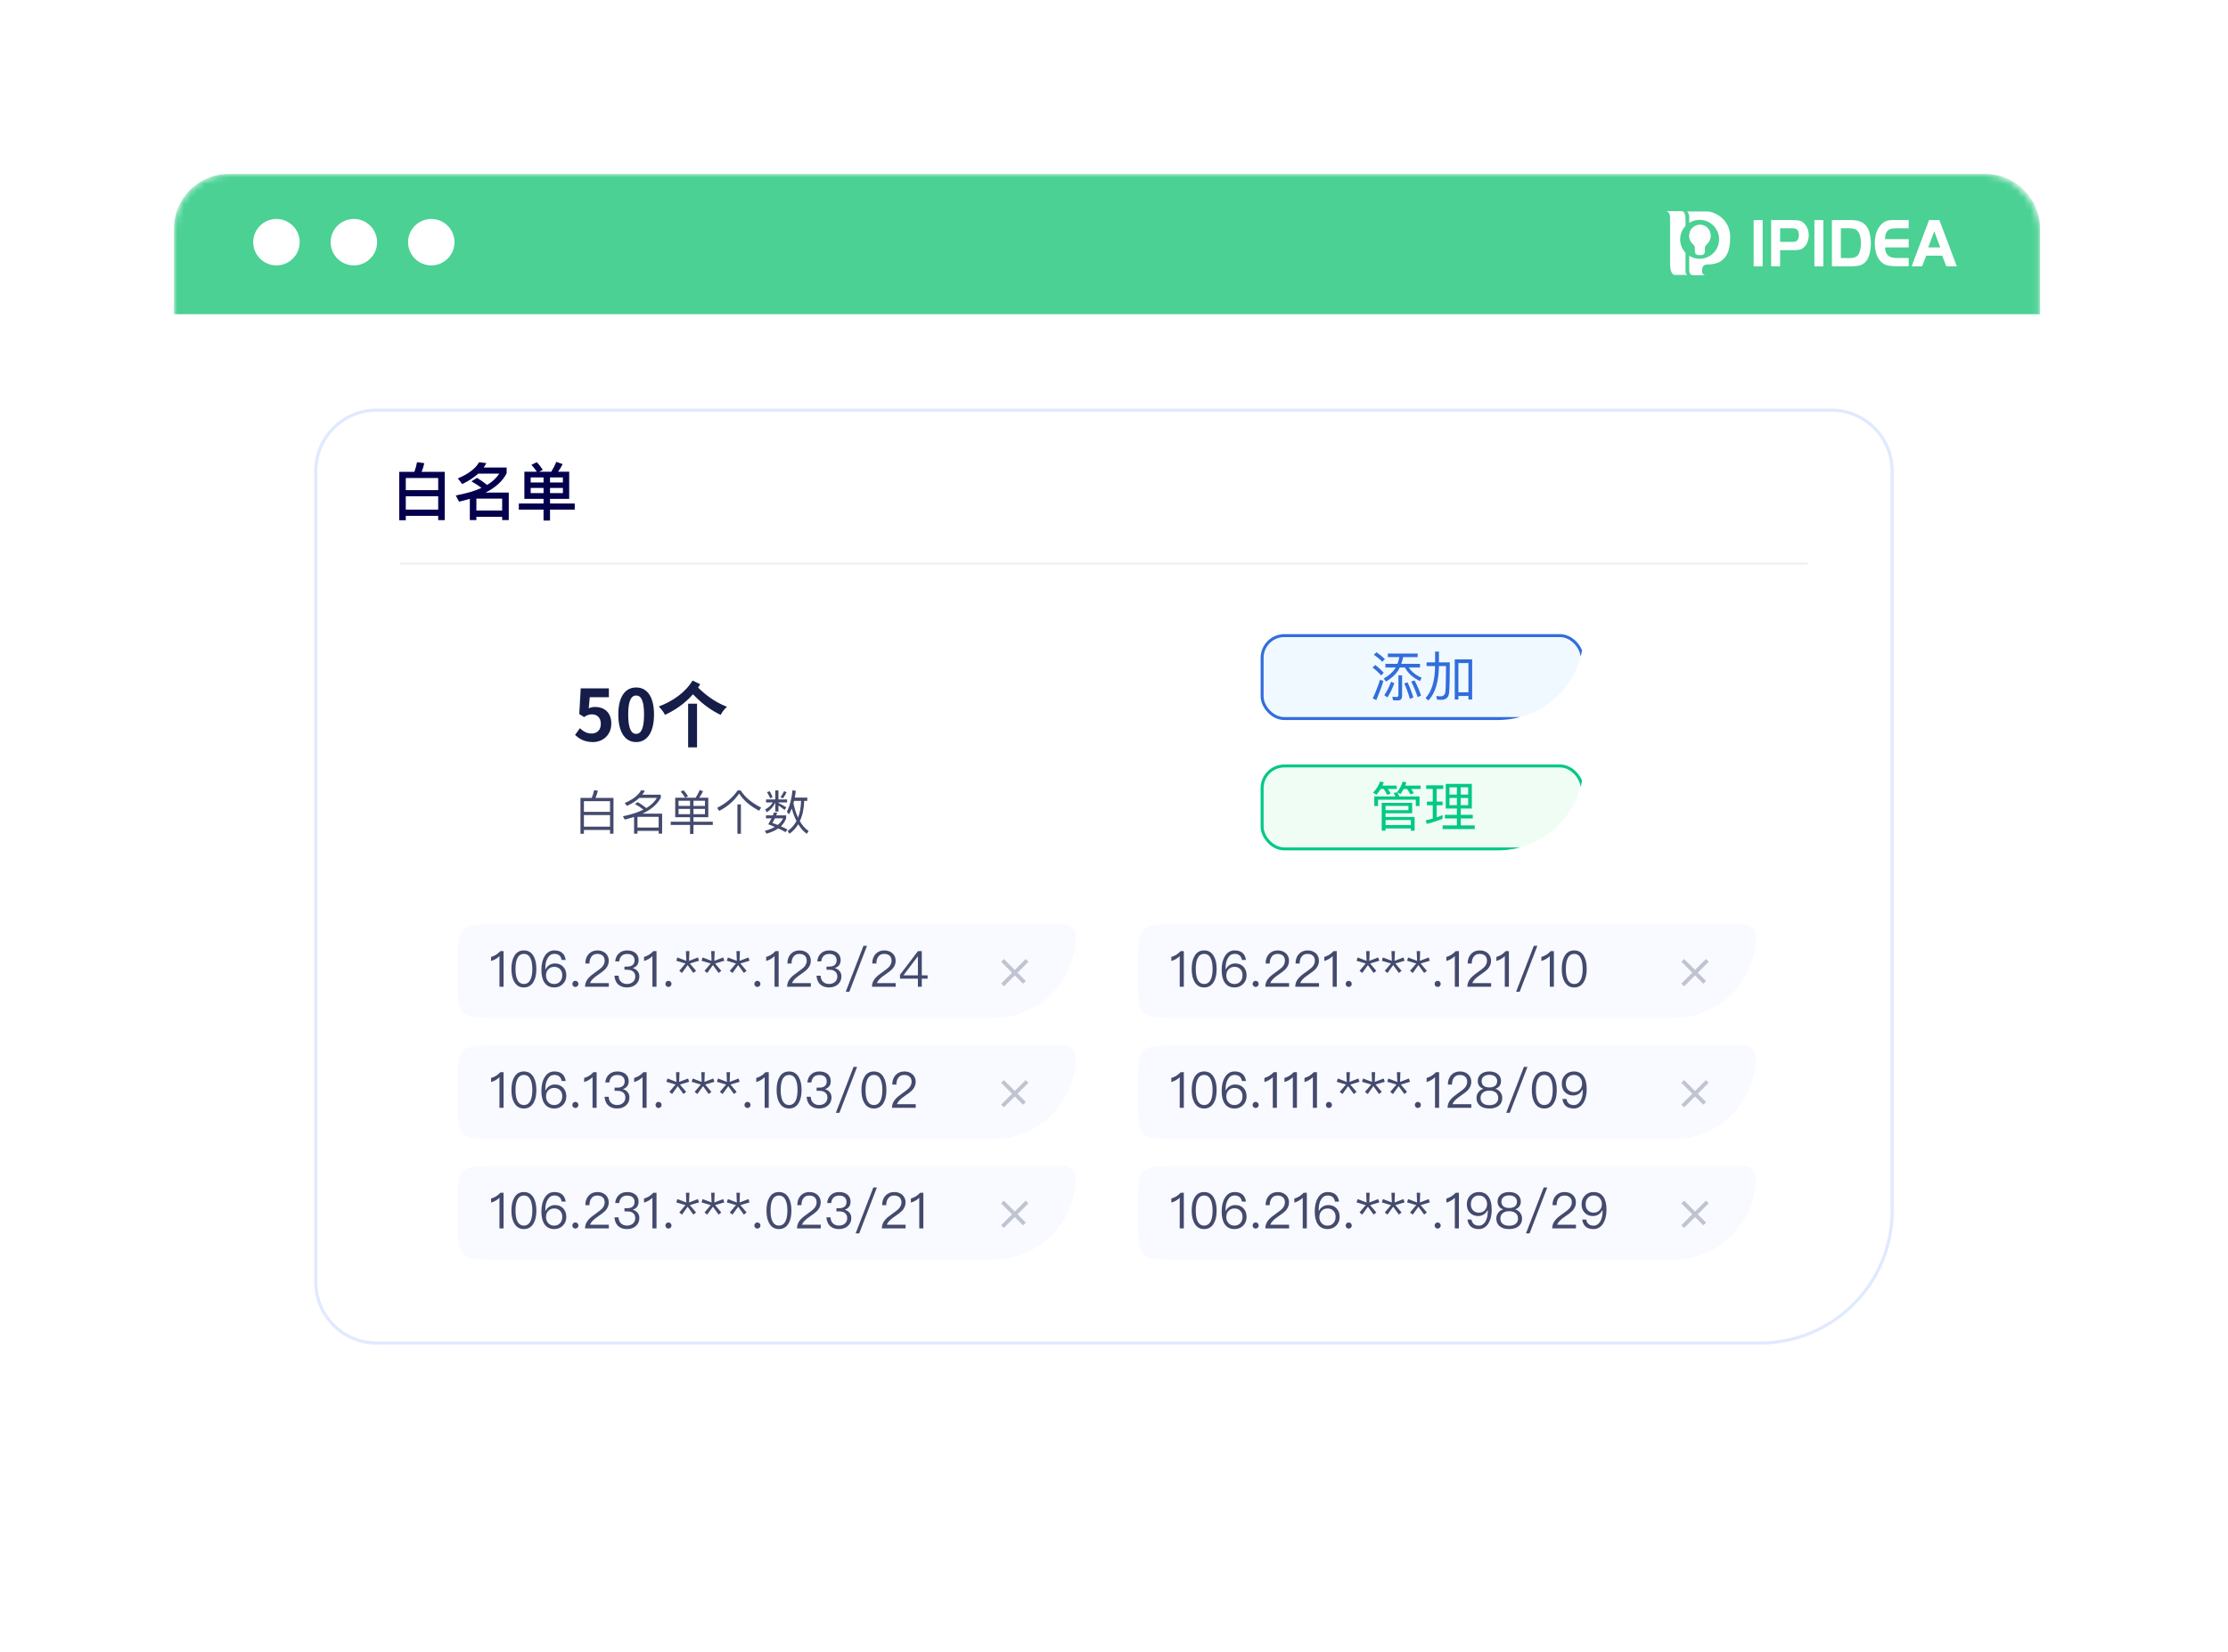 <svg width="333" height="247" viewBox="0 0 333 247" fill="none" xmlns="http://www.w3.org/2000/svg">
<g id="Group 1000005188">
<g id="Group 1000005187">
<g id="Frame 1000003975">
<g id="Group 1000005151">
<g id="Shadow" opacity="0.8" filter="url(#filter0_f_5639_32278)">
<rect width="202.928" height="116.86" transform="matrix(1 -5.01168e-05 4.06118e-05 1 65.243 65.204)" fill="url(#paint0_linear_5639_32278)"/>
</g>
<rect id="Rectangle 6700" x="26" y="26" width="278.911" height="191.41" rx="8.203" fill="white"/>
<g id="Mask group">
<mask id="mask0_5639_32278" style="mask-type:alpha" maskUnits="userSpaceOnUse" x="26" y="26" width="279" height="197">
<rect id="Rectangle 6703" x="26" y="26" width="278.911" height="196.879" rx="8.203" fill="white"/>
</mask>
<g mask="url(#mask0_5639_32278)">
<path id="Rectangle 6702" d="M26 34.203C26 29.673 29.673 26 34.203 26H296.708C301.239 26 304.911 29.673 304.911 34.203V46.964H26V34.203Z" fill="#4AD193"/>
<g id="Group 1000002827">
<g id="ipidea 5" clip-path="url(#clip0_5639_32278)">
<g id="Group 1000004602">
<path id="Vector" d="M251.92 33.768V32.764C251.92 32.262 251.819 31.56 251.317 31.56H248.908C249.46 31.56 249.611 32.112 249.611 32.513V39.489C249.611 40.192 249.812 41.096 250.313 41.096H252.321C251.819 41.096 251.92 40.393 251.92 40.393V37.783C251.404 37.242 251.117 36.523 251.117 35.776C251.117 35.028 251.404 34.309 251.92 33.768Z" fill="white"/>
<path id="Vector_2" d="M255.181 31.609H252.17C252.17 31.609 252.471 32.011 252.471 32.312V33.316C252.911 33.037 253.418 32.882 253.939 32.865C254.46 32.849 254.976 32.974 255.432 33.225C255.889 33.476 256.269 33.845 256.534 34.294C256.8 34.742 256.94 35.254 256.94 35.775C256.94 36.296 256.8 36.808 256.534 37.256C256.269 37.705 255.889 38.074 255.432 38.325C254.976 38.577 254.46 38.701 253.939 38.685C253.418 38.669 252.911 38.513 252.471 38.234V40.342C252.471 40.844 252.672 41.145 253.073 41.145H254.88C254.88 41.145 254.39 41.095 254.39 40.524C254.39 40.037 254.499 39.539 255.181 39.539C258.193 39.539 258.594 37.331 258.594 35.424C258.594 32.613 256.085 31.609 255.181 31.609Z" fill="white"/>
<path id="Vector_3" d="M255.685 35.277C255.708 34.851 255.561 34.434 255.276 34.116C254.991 33.799 254.592 33.607 254.166 33.584C253.74 33.561 253.322 33.709 253.005 33.993C252.687 34.278 252.496 34.678 252.473 35.104C252.441 35.367 252.477 35.634 252.577 35.88C252.677 36.126 252.837 36.342 253.043 36.509C253.131 36.581 253.202 36.672 253.251 36.775C253.301 36.878 253.327 36.99 253.328 37.104V37.141H254.817V37.128C254.817 37.015 254.842 36.904 254.889 36.801C254.936 36.699 255.005 36.608 255.09 36.534C255.275 36.382 255.425 36.191 255.528 35.974C255.631 35.758 255.685 35.521 255.685 35.281V35.277Z" fill="white"/>
<path id="Vector_4" d="M254.32 38.129H253.825C253.693 38.129 253.566 38.077 253.472 37.984C253.378 37.891 253.325 37.765 253.323 37.633V37.013H254.812V37.633C254.81 37.764 254.758 37.889 254.665 37.982C254.572 38.075 254.447 38.127 254.316 38.129H254.32Z" fill="white"/>
</g>
<g id="Group 1000004924">
<path id="Vector_5" d="M262.104 39.813V32.895H263.444V39.813H262.104Z" fill="white"/>
<path id="Vector_6" d="M266.057 37.397V39.813H264.717V32.895H267.859C268.431 32.895 268.841 32.939 269.086 33.029C269.5 33.182 269.828 33.496 270.068 33.974C270.245 34.339 270.336 34.74 270.332 35.146C270.334 35.488 270.275 35.828 270.157 36.15C270.056 36.441 269.89 36.705 269.671 36.922C269.502 37.09 269.296 37.218 269.069 37.295C268.788 37.372 268.496 37.406 268.205 37.395L266.057 37.397ZM266.057 36.162H267.88C268.207 36.162 268.437 36.107 268.569 35.996C268.764 35.824 268.861 35.522 268.861 35.093C268.861 34.629 268.714 34.332 268.418 34.2C268.254 34.143 268.082 34.119 267.909 34.128H266.057V36.162Z" fill="white"/>
<path id="Vector_7" d="M271.183 39.813V32.895H272.523V39.813H271.183Z" fill="white"/>
<path id="Vector_8" d="M273.796 32.895H276.467C277.136 32.895 277.652 32.967 278.015 33.112C278.34 33.237 278.631 33.437 278.865 33.694C279.099 33.952 279.27 34.261 279.364 34.596C279.537 35.171 279.623 35.769 279.619 36.37C279.623 36.966 279.54 37.56 279.374 38.132C279.211 38.699 278.94 39.118 278.562 39.388C278.325 39.553 278.057 39.667 277.774 39.724C277.343 39.794 276.906 39.824 276.469 39.813H273.796V32.895ZM275.136 34.129V38.579H276.467C277.052 38.579 277.458 38.437 277.685 38.153C277.845 37.926 277.958 37.668 278.019 37.397C278.106 37.057 278.149 36.709 278.146 36.359C278.15 35.98 278.1 35.603 277.996 35.238C277.926 34.958 277.79 34.698 277.599 34.481C277.36 34.247 276.983 34.129 276.467 34.129H275.136Z" fill="white"/>
<path id="Vector_9" d="M285.272 32.894V34.129H283.525C283.073 34.129 282.743 34.162 282.535 34.229C282.322 34.302 282.139 34.443 282.016 34.631C281.927 34.757 281.862 34.897 281.822 35.045C281.775 35.277 281.745 35.512 281.733 35.748H285.272V36.983H281.733C281.783 37.577 281.943 37.99 282.213 38.221C282.484 38.453 282.943 38.569 283.592 38.57H285.272V39.803H283.525C283.108 39.808 282.692 39.776 282.28 39.71C281.742 39.626 281.257 39.335 280.93 38.9C280.451 38.264 280.212 37.403 280.212 36.317C280.212 35.113 280.549 34.176 281.222 33.507C281.43 33.294 281.683 33.131 281.963 33.029C282.304 32.928 282.66 32.883 283.015 32.894H285.272Z" fill="white"/>
<path id="Vector_10" d="M285.717 39.813L288.321 32.895H289.864L292.469 39.813H290.897L290.284 38.216H287.896L287.283 39.813H285.717ZM289.095 34.565L288.198 36.981H289.992L289.095 34.565Z" fill="white"/>
</g>
</g>
</g>
</g>
</g>
<g id="Group 1000005152">
<circle id="Ellipse 2252" cx="41.317" cy="36.203" r="3.471" fill="white"/>
<circle id="Ellipse 2253" cx="52.889" cy="36.203" r="3.471" fill="white"/>
<circle id="Ellipse 2254" cx="64.46" cy="36.203" r="3.471" fill="white"/>
</g>
</g>
</g>
</g>
<g id="Top Products">
<path id="Background " d="M47.2 70.404C47.2 65.381 51.272 61.309 56.295 61.309H273.711C278.734 61.309 282.806 65.381 282.806 70.404V181.003C282.806 191.919 273.956 200.769 263.039 200.769H56.295C51.272 200.769 47.2 196.698 47.2 191.675V70.404Z" fill="white" stroke="#E0E9FF" stroke-width="0.466"/>
<path id="Top Products_2" d="M66.472 70.535V77.755H65.492V77.111H60.651V77.773H59.672V70.535H61.929C62.106 70.069 62.237 69.593 62.33 69.089L63.412 69.238C63.319 69.705 63.179 70.143 63.011 70.535H66.472ZM60.651 76.178H65.492V74.182H60.651V76.178ZM60.651 73.268H65.492V71.459H60.651V73.268ZM71.201 77.26V77.745H70.222V74.565C69.718 74.714 69.177 74.863 68.617 74.994L68.114 74.061C69.653 73.781 70.93 73.408 71.957 72.942C71.565 72.624 71.061 72.298 70.455 71.953L71.304 71.43C71.919 71.822 72.423 72.177 72.805 72.494C73.617 71.999 74.223 71.43 74.615 70.796H71.481C70.847 71.374 70.054 71.897 69.084 72.363L68.431 71.514C69.998 70.862 71.061 70.05 71.612 69.099L72.684 69.229C72.572 69.453 72.442 69.668 72.292 69.882H75.725V70.74C75.147 71.897 74.093 72.858 72.582 73.632H76.042V77.745H75.053V77.26H71.201ZM75.053 76.318V74.537H71.201V76.318H75.053ZM78.374 70.516H80.24C79.978 70.134 79.708 69.789 79.428 69.481L80.24 69.089C80.557 69.434 80.855 69.817 81.135 70.237L80.585 70.516H82.394C82.683 70.05 82.935 69.565 83.15 69.043L84.092 69.378C83.887 69.798 83.654 70.18 83.411 70.516H85.072V74.574H82.208V75.264H85.902V76.178H82.208V77.811H81.238V76.178H77.544V75.264H81.238V74.574H78.374V70.516ZM84.129 73.716V72.942H82.208V73.716H84.129ZM81.238 73.716V72.942H79.316V73.716H81.238ZM79.316 72.121H81.238V71.365H79.316V72.121ZM82.208 71.365V72.121H84.129V71.365H82.208Z" fill="#05004E"/>
<g id="Group 1000002949">
<path id="Home Decor Range" d="M91.693 119.273V124.63H91.176V124.07H87.272V124.644H86.755V119.273H88.441C88.597 118.905 88.717 118.515 88.795 118.119L89.355 118.196C89.277 118.579 89.164 118.94 89.008 119.273H91.693ZM87.272 123.574H91.176V121.845H87.272V123.574ZM87.272 121.364H91.176V119.762H87.272V121.364ZM95.278 124.205V124.623H94.768V122.122C94.329 122.263 93.868 122.391 93.372 122.511L93.103 122.023C94.329 121.767 95.349 121.442 96.164 121.031C95.852 120.768 95.427 120.485 94.889 120.18L95.328 119.904C95.866 120.237 96.291 120.535 96.596 120.797C97.319 120.365 97.843 119.861 98.176 119.28H95.555C95.073 119.727 94.463 120.124 93.713 120.478L93.372 120.039C94.584 119.521 95.399 118.884 95.824 118.133L96.384 118.196C96.27 118.409 96.143 118.607 96.001 118.799H98.764V119.252C98.254 120.223 97.34 121.016 96.008 121.633H98.963V124.623H98.445V124.205H95.278ZM98.445 123.709V122.108H95.278V123.709H98.445ZM100.918 119.252H103.972C104.199 118.898 104.404 118.508 104.581 118.097L105.077 118.274C104.907 118.636 104.716 118.962 104.503 119.252H105.864V122.164H103.646V122.837H106.537V123.319H103.646V124.665H103.136V123.319H100.245V122.837H103.136V122.164H100.918V119.252ZM105.368 121.711V120.917H103.646V121.711H105.368ZM103.136 121.711V120.917H101.414V121.711H103.136ZM101.414 120.478H103.136V119.699H101.414V120.478ZM103.646 119.699V120.478H105.368V119.699H103.646ZM102.172 118.133C102.406 118.402 102.626 118.707 102.838 119.033L102.413 119.245C102.201 118.905 101.981 118.607 101.74 118.338L102.172 118.133ZM110.214 120.244H110.738V124.637H110.214V120.244ZM110.25 118.154H110.703C111.298 119.132 112.319 119.989 113.764 120.733L113.459 121.194C112.127 120.499 111.128 119.649 110.476 118.629C109.69 119.748 108.698 120.613 107.493 121.222L107.189 120.761C108.514 120.088 109.534 119.217 110.25 118.154ZM118.681 119.72L118.589 120.088C118.766 120.917 118.993 121.633 119.276 122.228C119.553 121.512 119.701 120.676 119.73 119.72H118.681ZM119.042 122.738C118.766 122.193 118.532 121.569 118.341 120.861C118.213 121.186 118.072 121.477 117.923 121.732L117.604 121.342C118.022 120.549 118.306 119.479 118.447 118.133L118.943 118.218C118.901 118.579 118.844 118.919 118.787 119.231H120.658V119.72H120.197C120.162 120.903 119.942 121.916 119.546 122.752C119.914 123.39 120.346 123.879 120.856 124.226L120.58 124.644C120.084 124.29 119.659 123.808 119.305 123.213C118.965 123.78 118.525 124.254 117.994 124.637L117.732 124.212C118.284 123.829 118.717 123.34 119.042 122.738ZM115.684 121.442L116.159 121.498C116.109 121.633 116.06 121.76 116.017 121.888H117.498V122.306C117.342 122.774 117.08 123.177 116.711 123.518C117.051 123.673 117.377 123.829 117.689 123.999L117.413 124.396C117.101 124.212 116.74 124.021 116.322 123.836C115.854 124.162 115.266 124.424 114.557 124.623L114.317 124.198C114.898 124.042 115.401 123.851 115.812 123.617C115.5 123.482 115.174 123.347 114.827 123.22C115.011 122.908 115.174 122.618 115.316 122.334H114.48V121.888H115.514C115.578 121.732 115.634 121.583 115.684 121.442ZM116.244 123.319C116.598 123.036 116.867 122.703 117.037 122.334H115.819C115.705 122.575 115.578 122.802 115.436 123.014C115.719 123.114 115.989 123.213 116.244 123.319ZM115.039 118.281C115.209 118.558 115.351 118.855 115.479 119.167L115.11 119.337C114.961 118.99 114.805 118.685 114.635 118.416L115.039 118.281ZM117.193 118.26L117.562 118.43C117.42 118.742 117.243 119.047 117.016 119.344L116.655 119.16C116.881 118.855 117.066 118.558 117.193 118.26ZM114.494 119.507H115.875V118.154H116.35V119.507H117.64V119.954H116.35V120.032C116.733 120.223 117.129 120.442 117.526 120.683L117.264 121.08C116.91 120.797 116.605 120.57 116.35 120.4V121.321H115.875V119.975C115.642 120.535 115.216 121.016 114.607 121.427L114.359 121.016C114.905 120.698 115.287 120.343 115.5 119.954H114.494V119.507Z" fill="#444A6D"/>
<path id="Home Decor Range_2" d="M88.622 110.929C87.368 110.929 86.549 110.44 85.954 109.856L86.677 108.857C87.123 109.292 87.686 109.654 88.409 109.654C89.228 109.654 89.801 109.133 89.801 108.208C89.801 107.294 89.259 106.784 88.473 106.784C88.016 106.784 87.761 106.89 87.293 107.188L86.581 106.731L86.794 102.905H91.002V104.223H88.143L87.995 105.891C88.303 105.743 88.579 105.679 88.941 105.679C90.269 105.679 91.364 106.455 91.364 108.166C91.364 109.919 90.056 110.929 88.622 110.929ZM95.082 110.929C93.477 110.929 92.414 109.526 92.414 106.805C92.414 104.095 93.477 102.767 95.082 102.767C96.687 102.767 97.749 104.106 97.749 106.805C97.749 109.526 96.687 110.929 95.082 110.929ZM95.082 109.707C95.762 109.707 96.261 109.027 96.261 106.805C96.261 104.616 95.762 103.968 95.082 103.968C94.402 103.968 93.891 104.616 93.891 106.805C93.891 109.027 94.402 109.707 95.082 109.707ZM102.849 105.19H104.178V111.716H102.849V105.19ZM103.508 101.736L104.656 102.278L104.337 102.788C105.974 104.393 107.43 105.179 108.663 105.658C108.312 105.955 107.908 106.444 107.717 106.869C106.558 106.306 105.23 105.509 103.572 103.787C102.413 105.116 100.936 106.146 99.395 106.859C99.193 106.465 98.821 105.966 98.46 105.615C100.49 104.85 102.424 103.543 103.508 101.736Z" fill="#151D48"/>
<g id="Group 4">
<g clip-path="url(#clip1_5639_32278)">
<rect id="Rectangle" x="188.638" y="95.015" width="47.826" height="12.399" rx="3.321" fill="#F0F9FF" stroke="#326DDB" stroke-width="0.443"/>
<path id="32%" d="M207.43 97.698H211.886V98.232H209.718C209.638 98.591 209.55 98.926 209.439 99.237H212.237V99.787H210.563C210.977 100.432 211.615 100.942 212.476 101.309L212.229 101.811C211.169 101.293 210.419 100.616 209.981 99.787H209.216C209.136 99.946 209.056 100.089 208.977 100.233C208.57 100.847 207.964 101.397 207.167 101.883L206.808 101.429C207.566 101.014 208.132 100.512 208.514 99.938C208.546 99.882 208.578 99.834 208.61 99.787H207.064V99.237H208.865C208.992 98.918 209.08 98.583 209.144 98.232H207.43V97.698ZM207.916 101.907L208.395 102.138C208.1 102.951 207.757 103.66 207.366 104.258L206.896 103.923C207.287 103.358 207.629 102.688 207.916 101.907ZM205.732 97.499C206.227 97.842 206.649 98.184 206.984 98.535L206.593 98.926C206.29 98.599 205.868 98.248 205.334 97.882L205.732 97.499ZM205.541 99.404C206.051 99.794 206.474 100.185 206.816 100.576L206.426 100.966C206.115 100.6 205.693 100.201 205.15 99.787L205.541 99.404ZM206.266 101.604L206.769 101.803C206.45 102.808 206.091 103.756 205.708 104.649L205.174 104.41C205.589 103.501 205.956 102.56 206.266 101.604ZM208.961 104.697H208.219L208.1 104.155C208.331 104.179 208.554 104.194 208.761 104.194C208.921 104.194 209.008 104.083 209.008 103.876V100.958H209.558V104.011C209.558 104.466 209.359 104.697 208.961 104.697ZM211.424 101.716C211.798 102.425 212.125 103.182 212.396 103.987L211.886 104.21C211.591 103.334 211.272 102.552 210.921 101.883L211.424 101.716ZM210.371 102.002C210.706 102.704 210.993 103.453 211.24 104.25L210.73 104.481C210.475 103.605 210.196 102.839 209.885 102.17L210.371 102.002ZM220.032 98.567V104.569H219.474V104.035H217.976V104.569H217.426V98.567H220.032ZM217.976 103.485H219.474V99.117H217.976V103.485ZM214.492 97.403H215.066V99.013H216.692C216.692 101.5 216.653 103.039 216.573 103.629C216.493 104.282 216.103 104.617 215.401 104.617C215.282 104.617 215.082 104.601 214.795 104.585L214.652 104.059C214.907 104.075 215.13 104.091 215.321 104.091C215.728 104.091 215.967 103.86 216.031 103.405C216.079 102.991 216.111 101.708 216.127 99.571H215.066C215.034 101.923 214.508 103.637 213.488 104.721L213.066 104.346C213.99 103.35 214.469 101.755 214.492 99.571H213.217V99.013H214.492V97.403Z" fill="#326DDB"/>
</g>
</g>
<g id="Group 1000002748">
<g clip-path="url(#clip2_5639_32278)">
<rect id="Rectangle_2" x="188.638" y="114.5" width="47.826" height="12.399" rx="3.321" fill="#F0FDF4" stroke="#00C886" stroke-width="0.443"/>
<path id="32%_2" d="M211.065 120.014V121.576H207.087V122.126H211.432V124.175H210.866V123.84H207.087V124.167H206.514V120.014H211.065ZM207.087 123.33H210.866V122.589H207.087V123.33ZM207.087 121.114H210.507V120.476H207.087V121.114ZM212.165 119.05V120.492H211.607V119.544H205.964V120.492H205.406V119.05H208.562C208.482 118.858 208.403 118.691 208.315 118.532L208.873 118.436L208.825 118.404C209.208 117.926 209.479 117.408 209.654 116.834L210.204 116.953C210.148 117.121 210.092 117.28 210.029 117.44H212.332V117.942H210.914C211.081 118.165 211.216 118.372 211.312 118.563L210.802 118.755C210.658 118.468 210.491 118.197 210.3 117.942H209.798C209.654 118.213 209.487 118.468 209.311 118.707L208.881 118.444C208.969 118.627 209.056 118.827 209.136 119.05H212.165ZM206.362 117.942C206.171 118.253 205.964 118.54 205.724 118.803L205.222 118.484C205.7 117.99 206.051 117.432 206.274 116.826L206.824 116.945C206.761 117.121 206.689 117.28 206.625 117.44H208.761V117.942H207.422C207.598 118.181 207.749 118.412 207.861 118.627L207.335 118.827C207.191 118.524 207.016 118.229 206.816 117.942H206.362ZM216.087 117.184H219.984V120.867H218.327V121.808H220.12V122.35H218.327V123.386H220.415V123.936H215.616V123.386H217.753V122.35H215.951V121.808H217.753V120.867H216.087V117.184ZM219.434 120.357V119.281H218.327V120.357H219.434ZM217.753 120.357V119.281H216.637V120.357H217.753ZM216.637 118.779H217.753V117.695H216.637V118.779ZM218.327 117.695V118.779H219.434V117.695H218.327ZM213.273 119.823H214.142V117.934H213.161V117.392H215.704V117.934H214.732V119.823H215.608V120.373H214.732V122.182C215.034 122.079 215.321 121.967 215.608 121.84V122.397C214.875 122.7 214.086 122.955 213.241 123.163L213.098 122.613C213.448 122.549 213.799 122.469 214.142 122.374V120.373H213.273V119.823Z" fill="#00C886"/>
</g>
</g>
</g>
<g id="Group 1000003057">
<g id="Group 1000002999">
<g id="Group 1000002984">
<g id="Pills">
<path d="M68.414 143.771C68.414 141.133 68.414 139.814 69.234 138.994C70.053 138.175 71.372 138.175 74.011 138.175H159.042C159.99 138.175 160.759 138.944 160.759 139.892C160.759 146.671 155.264 152.166 148.485 152.166H74.011C71.372 152.166 70.053 152.166 69.234 151.347C68.414 150.527 68.414 149.208 68.414 146.57V143.771Z" fill="#F8FAFF"/>
<path id="Pills_2" d="M74.785 142.179H75.262V147.507H74.65V142.925C74.315 143.268 73.897 143.507 73.397 143.656V143.044C73.635 142.977 73.889 142.873 74.143 142.724C74.397 142.559 74.606 142.38 74.785 142.179ZM78.302 142.074C78.936 142.074 79.414 142.35 79.742 142.918C80.026 143.395 80.168 144.037 80.168 144.843C80.168 145.649 80.026 146.29 79.742 146.768C79.414 147.328 78.936 147.611 78.302 147.611C77.66 147.611 77.183 147.328 76.862 146.768C76.578 146.29 76.437 145.649 76.437 144.843C76.437 144.037 76.578 143.395 76.862 142.918C77.183 142.35 77.66 142.074 78.302 142.074ZM78.302 142.597C77.825 142.597 77.481 142.85 77.272 143.365C77.123 143.723 77.049 144.216 77.049 144.843C77.049 145.462 77.123 145.955 77.272 146.32C77.481 146.828 77.825 147.089 78.302 147.089C78.78 147.089 79.123 146.828 79.332 146.32C79.481 145.955 79.563 145.462 79.563 144.843C79.563 144.216 79.481 143.723 79.332 143.365C79.123 142.85 78.78 142.597 78.302 142.597ZM82.851 142.074C83.836 142.074 84.403 142.544 84.553 143.5H83.948C83.829 142.888 83.463 142.589 82.844 142.589C82.426 142.589 82.097 142.791 81.859 143.209C81.62 143.597 81.508 144.097 81.508 144.701C81.508 144.731 81.508 144.798 81.515 144.895H81.545C81.68 144.619 81.866 144.403 82.12 144.253C82.359 144.097 82.635 144.022 82.948 144.022C83.456 144.022 83.866 144.186 84.179 144.514C84.485 144.843 84.642 145.261 84.642 145.783C84.642 146.305 84.471 146.746 84.135 147.089C83.791 147.432 83.366 147.611 82.844 147.611C82.195 147.611 81.709 147.365 81.381 146.887C81.068 146.432 80.918 145.798 80.918 144.985C80.918 144.134 81.083 143.44 81.418 142.91C81.769 142.35 82.247 142.074 82.851 142.074ZM82.829 144.529C82.478 144.529 82.187 144.649 81.956 144.888C81.724 145.126 81.612 145.425 81.612 145.798C81.612 146.171 81.717 146.477 81.941 146.716C82.165 146.97 82.456 147.096 82.829 147.096C83.187 147.096 83.478 146.97 83.702 146.731C83.926 146.477 84.038 146.164 84.038 145.783C84.038 145.402 83.926 145.104 83.709 144.88C83.486 144.641 83.194 144.529 82.829 144.529ZM85.997 146.619C86.117 146.619 86.229 146.664 86.318 146.753C86.408 146.843 86.453 146.947 86.453 147.081C86.453 147.208 86.408 147.313 86.318 147.402C86.229 147.492 86.117 147.537 85.997 147.537C85.863 147.537 85.758 147.492 85.676 147.402C85.587 147.313 85.542 147.208 85.542 147.081C85.542 146.947 85.587 146.843 85.676 146.753C85.758 146.664 85.863 146.619 85.997 146.619ZM89.293 142.074C89.786 142.074 90.189 142.216 90.51 142.5C90.823 142.783 90.987 143.164 90.987 143.626C90.987 144.089 90.808 144.507 90.465 144.88C90.278 145.074 89.912 145.365 89.36 145.738C88.681 146.193 88.293 146.604 88.196 146.962H90.995V147.507H87.442C87.442 147.022 87.614 146.582 87.972 146.186C88.181 145.947 88.562 145.626 89.129 145.238C89.547 144.94 89.823 144.723 89.965 144.574C90.233 144.283 90.375 143.962 90.375 143.619C90.375 143.291 90.278 143.044 90.084 142.865C89.89 142.686 89.614 142.597 89.271 142.597C88.905 142.597 88.622 142.716 88.428 142.97C88.219 143.209 88.107 143.567 88.099 144.037H87.487C87.487 143.44 87.659 142.962 87.987 142.612C88.316 142.253 88.756 142.074 89.293 142.074ZM93.745 142.074C94.253 142.074 94.671 142.201 94.984 142.462C95.29 142.724 95.447 143.074 95.447 143.522C95.447 144.119 95.156 144.522 94.573 144.716C94.887 144.813 95.126 144.962 95.29 145.171C95.469 145.38 95.558 145.641 95.558 145.955C95.558 146.44 95.387 146.835 95.051 147.141C94.708 147.455 94.26 147.611 93.708 147.611C93.201 147.611 92.79 147.477 92.469 147.223C92.089 146.91 91.88 146.455 91.835 145.858H92.454C92.469 146.276 92.611 146.596 92.872 146.813C93.096 146.992 93.372 147.089 93.708 147.089C94.088 147.089 94.394 146.977 94.626 146.761C94.835 146.552 94.947 146.29 94.947 145.977C94.947 145.656 94.842 145.41 94.633 145.231C94.424 145.052 94.141 144.97 93.768 144.97H93.335V144.492H93.745C94.103 144.492 94.372 144.41 94.559 144.253C94.745 144.089 94.842 143.858 94.842 143.559C94.842 143.261 94.745 143.029 94.566 142.865C94.372 142.686 94.096 142.604 93.753 142.604C93.394 142.604 93.118 142.694 92.917 142.888C92.708 143.082 92.589 143.358 92.551 143.716H91.947C91.992 143.201 92.186 142.798 92.514 142.507C92.827 142.216 93.238 142.074 93.745 142.074ZM97.645 142.179H98.123V147.507H97.511V142.925C97.175 143.268 96.757 143.507 96.257 143.656V143.044C96.496 142.977 96.75 142.873 97.003 142.724C97.257 142.559 97.466 142.38 97.645 142.179ZM99.909 146.619C100.028 146.619 100.14 146.664 100.23 146.753C100.319 146.843 100.364 146.947 100.364 147.081C100.364 147.208 100.319 147.313 100.23 147.402C100.14 147.492 100.028 147.537 99.909 147.537C99.775 147.537 99.67 147.492 99.588 147.402C99.498 147.313 99.454 147.208 99.454 147.081C99.454 146.947 99.498 146.843 99.588 146.753C99.67 146.664 99.775 146.619 99.909 146.619ZM102.518 142.179H103.041L102.988 143.634L104.317 143.127L104.481 143.619L103.108 144.029L104.033 145.126L103.63 145.447L102.779 144.268L101.929 145.447L101.526 145.126L102.451 144.029L101.078 143.619L101.242 143.127L102.578 143.634L102.518 142.179ZM106.293 142.179H106.815L106.763 143.634L108.091 143.127L108.256 143.619L106.883 144.029L107.808 145.126L107.405 145.447L106.554 144.268L105.703 145.447L105.301 145.126L106.226 144.029L104.853 143.619L105.017 143.127L106.353 143.634L106.293 142.179ZM110.068 142.179H110.59L110.538 143.634L111.866 143.127L112.03 143.619L110.657 144.029L111.583 145.126L111.18 145.447L110.329 144.268L109.478 145.447L109.075 145.126L110.001 144.029L108.628 143.619L108.792 143.127L110.128 143.634L110.068 142.179ZM113.201 146.619C113.32 146.619 113.432 146.664 113.522 146.753C113.611 146.843 113.656 146.947 113.656 147.081C113.656 147.208 113.611 147.313 113.522 147.402C113.432 147.492 113.32 147.537 113.201 147.537C113.067 147.537 112.962 147.492 112.88 147.402C112.791 147.313 112.746 147.208 112.746 147.081C112.746 146.947 112.791 146.843 112.88 146.753C112.962 146.664 113.067 146.619 113.201 146.619ZM115.9 142.179H116.377V147.507H115.765V142.925C115.43 143.268 115.012 143.507 114.512 143.656V143.044C114.751 142.977 115.004 142.873 115.258 142.724C115.512 142.559 115.721 142.38 115.9 142.179ZM119.492 142.074C119.984 142.074 120.387 142.216 120.708 142.5C121.022 142.783 121.186 143.164 121.186 143.626C121.186 144.089 121.007 144.507 120.663 144.88C120.477 145.074 120.111 145.365 119.559 145.738C118.88 146.193 118.492 146.604 118.395 146.962H121.193V147.507H117.641C117.641 147.022 117.813 146.582 118.171 146.186C118.38 145.947 118.761 145.626 119.328 145.238C119.746 144.94 120.022 144.723 120.163 144.574C120.432 144.283 120.574 143.962 120.574 143.619C120.574 143.291 120.477 143.044 120.283 142.865C120.089 142.686 119.813 142.597 119.469 142.597C119.104 142.597 118.82 142.716 118.626 142.97C118.417 143.209 118.305 143.567 118.298 144.037H117.686C117.686 143.44 117.858 142.962 118.186 142.612C118.514 142.253 118.955 142.074 119.492 142.074ZM123.944 142.074C124.451 142.074 124.869 142.201 125.183 142.462C125.489 142.724 125.645 143.074 125.645 143.522C125.645 144.119 125.354 144.522 124.772 144.716C125.086 144.813 125.324 144.962 125.489 145.171C125.668 145.38 125.757 145.641 125.757 145.955C125.757 146.44 125.586 146.835 125.25 147.141C124.907 147.455 124.459 147.611 123.907 147.611C123.399 147.611 122.989 147.477 122.668 147.223C122.287 146.91 122.078 146.455 122.034 145.858H122.653C122.668 146.276 122.81 146.596 123.071 146.813C123.295 146.992 123.571 147.089 123.907 147.089C124.287 147.089 124.593 146.977 124.824 146.761C125.033 146.552 125.145 146.29 125.145 145.977C125.145 145.656 125.041 145.41 124.832 145.231C124.623 145.052 124.339 144.97 123.966 144.97H123.533V144.492H123.944C124.302 144.492 124.571 144.41 124.757 144.253C124.944 144.089 125.041 143.858 125.041 143.559C125.041 143.261 124.944 143.029 124.765 142.865C124.571 142.686 124.295 142.604 123.951 142.604C123.593 142.604 123.317 142.694 123.116 142.888C122.907 143.082 122.787 143.358 122.75 143.716H122.146C122.19 143.201 122.384 142.798 122.713 142.507C123.026 142.216 123.436 142.074 123.944 142.074ZM129.053 141.388H129.582L126.941 148.253H126.404L129.053 141.388ZM132.172 142.074C132.664 142.074 133.067 142.216 133.388 142.5C133.702 142.783 133.866 143.164 133.866 143.626C133.866 144.089 133.687 144.507 133.343 144.88C133.157 145.074 132.791 145.365 132.239 145.738C131.56 146.193 131.172 146.604 131.075 146.962H133.873V147.507H130.321C130.321 147.022 130.493 146.582 130.851 146.186C131.06 145.947 131.441 145.626 132.008 145.238C132.426 144.94 132.702 144.723 132.843 144.574C133.112 144.283 133.254 143.962 133.254 143.619C133.254 143.291 133.157 143.044 132.963 142.865C132.769 142.686 132.493 142.597 132.149 142.597C131.784 142.597 131.5 142.716 131.306 142.97C131.097 143.209 130.985 143.567 130.978 144.037H130.366C130.366 143.44 130.538 142.962 130.866 142.612C131.194 142.253 131.635 142.074 132.172 142.074ZM137.198 142.179H137.773V145.798H138.639V146.298H137.773V147.507H137.191V146.298H134.512V145.716L137.198 142.179ZM137.169 142.977L135.027 145.798H137.191V142.977H137.169Z" fill="#444A6D"/>
</g>
<g id="clear">
<g clip-path="url(#clip3_5639_32278)">
<path id="Vector_11" d="M153.71 143.773L153.299 143.362L151.669 144.992L150.04 143.362L149.629 143.773L151.258 145.403L149.629 147.032L150.04 147.443L151.669 145.814L153.299 147.443L153.71 147.032L152.08 145.403L153.71 143.773Z" fill="#444A6D" fill-opacity="0.31"/>
</g>
</g>
</g>
<g id="Group 1000003006">
<g id="Pills_3">
<path d="M68.414 161.866C68.414 159.228 68.414 157.909 69.234 157.089C70.053 156.27 71.372 156.27 74.011 156.27H159.042C159.99 156.27 160.759 157.038 160.759 157.987C160.759 164.766 155.264 170.261 148.485 170.261H74.011C71.372 170.261 70.053 170.261 69.234 169.442C68.414 168.622 68.414 167.303 68.414 164.665V161.866Z" fill="#F8FAFF"/>
<path id="Pills_4" d="M74.785 160.275H75.262V165.603H74.65V161.021C74.315 161.364 73.897 161.603 73.397 161.752V161.14C73.635 161.073 73.889 160.968 74.143 160.819C74.397 160.655 74.606 160.476 74.785 160.275ZM78.302 160.17C78.936 160.17 79.414 160.446 79.742 161.013C80.026 161.491 80.168 162.133 80.168 162.939C80.168 163.744 80.026 164.386 79.742 164.864C79.414 165.423 78.936 165.707 78.302 165.707C77.66 165.707 77.183 165.423 76.862 164.864C76.578 164.386 76.437 163.744 76.437 162.939C76.437 162.133 76.578 161.491 76.862 161.013C77.183 160.446 77.66 160.17 78.302 160.17ZM78.302 160.692C77.825 160.692 77.481 160.946 77.272 161.461C77.123 161.819 77.049 162.312 77.049 162.939C77.049 163.558 77.123 164.05 77.272 164.416C77.481 164.923 77.825 165.185 78.302 165.185C78.78 165.185 79.123 164.923 79.332 164.416C79.481 164.05 79.563 163.558 79.563 162.939C79.563 162.312 79.481 161.819 79.332 161.461C79.123 160.946 78.78 160.692 78.302 160.692ZM82.851 160.17C83.836 160.17 84.403 160.64 84.553 161.595H83.948C83.829 160.983 83.463 160.685 82.844 160.685C82.426 160.685 82.097 160.886 81.859 161.304C81.62 161.692 81.508 162.192 81.508 162.797C81.508 162.827 81.508 162.894 81.515 162.991H81.545C81.68 162.715 81.866 162.498 82.12 162.349C82.359 162.192 82.635 162.118 82.948 162.118C83.456 162.118 83.866 162.282 84.179 162.61C84.485 162.939 84.642 163.356 84.642 163.879C84.642 164.401 84.471 164.841 84.135 165.185C83.791 165.528 83.366 165.707 82.844 165.707C82.195 165.707 81.709 165.461 81.381 164.983C81.068 164.528 80.918 163.894 80.918 163.08C80.918 162.23 81.083 161.536 81.418 161.006C81.769 160.446 82.247 160.17 82.851 160.17ZM82.829 162.625C82.478 162.625 82.187 162.745 81.956 162.983C81.724 163.222 81.612 163.521 81.612 163.894C81.612 164.267 81.717 164.573 81.941 164.812C82.165 165.065 82.456 165.192 82.829 165.192C83.187 165.192 83.478 165.065 83.702 164.826C83.926 164.573 84.038 164.259 84.038 163.879C84.038 163.498 83.926 163.2 83.709 162.976C83.486 162.737 83.194 162.625 82.829 162.625ZM85.997 164.715C86.117 164.715 86.229 164.759 86.318 164.849C86.408 164.938 86.453 165.043 86.453 165.177C86.453 165.304 86.408 165.409 86.318 165.498C86.229 165.588 86.117 165.632 85.997 165.632C85.863 165.632 85.758 165.588 85.676 165.498C85.587 165.409 85.542 165.304 85.542 165.177C85.542 165.043 85.587 164.938 85.676 164.849C85.758 164.759 85.863 164.715 85.997 164.715ZM88.696 160.275H89.174V165.603H88.562V161.021C88.226 161.364 87.808 161.603 87.308 161.752V161.14C87.547 161.073 87.801 160.968 88.054 160.819C88.308 160.655 88.517 160.476 88.696 160.275ZM92.266 160.17C92.773 160.17 93.191 160.297 93.505 160.558C93.811 160.819 93.967 161.17 93.967 161.618C93.967 162.215 93.676 162.618 93.094 162.812C93.408 162.909 93.646 163.058 93.811 163.267C93.99 163.476 94.079 163.737 94.079 164.05C94.079 164.535 93.908 164.931 93.572 165.237C93.228 165.55 92.781 165.707 92.229 165.707C91.721 165.707 91.311 165.573 90.99 165.319C90.609 165.006 90.4 164.55 90.356 163.953H90.975C90.99 164.371 91.132 164.692 91.393 164.909C91.617 165.088 91.893 165.185 92.229 165.185C92.609 165.185 92.915 165.073 93.146 164.856C93.355 164.647 93.467 164.386 93.467 164.073C93.467 163.752 93.363 163.506 93.154 163.327C92.945 163.147 92.661 163.065 92.288 163.065H91.856V162.588H92.266C92.624 162.588 92.893 162.506 93.079 162.349C93.266 162.185 93.363 161.954 93.363 161.655C93.363 161.357 93.266 161.125 93.087 160.961C92.893 160.782 92.617 160.7 92.273 160.7C91.915 160.7 91.639 160.789 91.438 160.983C91.229 161.177 91.109 161.454 91.072 161.812H90.468C90.512 161.297 90.706 160.894 91.035 160.603C91.348 160.312 91.758 160.17 92.266 160.17ZM96.166 160.275H96.643V165.603H96.031V161.021C95.696 161.364 95.278 161.603 94.778 161.752V161.14C95.016 161.073 95.27 160.968 95.524 160.819C95.778 160.655 95.987 160.476 96.166 160.275ZM98.43 164.715C98.549 164.715 98.661 164.759 98.75 164.849C98.84 164.938 98.885 165.043 98.885 165.177C98.885 165.304 98.84 165.409 98.75 165.498C98.661 165.588 98.549 165.632 98.43 165.632C98.295 165.632 98.191 165.588 98.109 165.498C98.019 165.409 97.974 165.304 97.974 165.177C97.974 165.043 98.019 164.938 98.109 164.849C98.191 164.759 98.295 164.715 98.43 164.715ZM101.039 160.275H101.561L101.509 161.73L102.837 161.222L103.001 161.715L101.628 162.125L102.554 163.222L102.151 163.543L101.3 162.364L100.449 163.543L100.046 163.222L100.972 162.125L99.599 161.715L99.763 161.222L101.099 161.73L101.039 160.275ZM104.814 160.275H105.336L105.284 161.73L106.612 161.222L106.776 161.715L105.403 162.125L106.329 163.222L105.926 163.543L105.075 162.364L104.224 163.543L103.821 163.222L104.747 162.125L103.373 161.715L103.538 161.222L104.873 161.73L104.814 160.275ZM108.589 160.275H109.111L109.059 161.73L110.387 161.222L110.551 161.715L109.178 162.125L110.103 163.222L109.7 163.543L108.85 162.364L107.999 163.543L107.596 163.222L108.521 162.125L107.148 161.715L107.312 161.222L108.648 161.73L108.589 160.275ZM111.722 164.715C111.841 164.715 111.953 164.759 112.042 164.849C112.132 164.938 112.177 165.043 112.177 165.177C112.177 165.304 112.132 165.409 112.042 165.498C111.953 165.588 111.841 165.632 111.722 165.632C111.587 165.632 111.483 165.588 111.401 165.498C111.311 165.409 111.266 165.304 111.266 165.177C111.266 165.043 111.311 164.938 111.401 164.849C111.483 164.759 111.587 164.715 111.722 164.715ZM114.42 160.275H114.898V165.603H114.286V161.021C113.95 161.364 113.532 161.603 113.033 161.752V161.14C113.271 161.073 113.525 160.968 113.779 160.819C114.032 160.655 114.241 160.476 114.42 160.275ZM117.938 160.17C118.572 160.17 119.05 160.446 119.378 161.013C119.662 161.491 119.803 162.133 119.803 162.939C119.803 163.744 119.662 164.386 119.378 164.864C119.05 165.423 118.572 165.707 117.938 165.707C117.296 165.707 116.819 165.423 116.498 164.864C116.214 164.386 116.072 163.744 116.072 162.939C116.072 162.133 116.214 161.491 116.498 161.013C116.819 160.446 117.296 160.17 117.938 160.17ZM117.938 160.692C117.46 160.692 117.117 160.946 116.908 161.461C116.759 161.819 116.684 162.312 116.684 162.939C116.684 163.558 116.759 164.05 116.908 164.416C117.117 164.923 117.46 165.185 117.938 165.185C118.416 165.185 118.759 164.923 118.968 164.416C119.117 164.05 119.199 163.558 119.199 162.939C119.199 162.312 119.117 161.819 118.968 161.461C118.759 160.946 118.416 160.692 117.938 160.692ZM122.465 160.17C122.972 160.17 123.39 160.297 123.703 160.558C124.009 160.819 124.166 161.17 124.166 161.618C124.166 162.215 123.875 162.618 123.293 162.812C123.606 162.909 123.845 163.058 124.009 163.267C124.188 163.476 124.278 163.737 124.278 164.05C124.278 164.535 124.106 164.931 123.77 165.237C123.427 165.55 122.979 165.707 122.427 165.707C121.92 165.707 121.509 165.573 121.189 165.319C120.808 165.006 120.599 164.55 120.554 163.953H121.174C121.189 164.371 121.33 164.692 121.592 164.909C121.815 165.088 122.091 165.185 122.427 165.185C122.808 165.185 123.114 165.073 123.345 164.856C123.554 164.647 123.666 164.386 123.666 164.073C123.666 163.752 123.562 163.506 123.353 163.327C123.144 163.147 122.86 163.065 122.487 163.065H122.054V162.588H122.465C122.823 162.588 123.091 162.506 123.278 162.349C123.465 162.185 123.562 161.954 123.562 161.655C123.562 161.357 123.465 161.125 123.285 160.961C123.091 160.782 122.815 160.7 122.472 160.7C122.114 160.7 121.838 160.789 121.636 160.983C121.427 161.177 121.308 161.454 121.271 161.812H120.666C120.711 161.297 120.905 160.894 121.233 160.603C121.547 160.312 121.957 160.17 122.465 160.17ZM127.573 159.484H128.103L125.461 166.349H124.924L127.573 159.484ZM130.618 160.17C131.252 160.17 131.73 160.446 132.058 161.013C132.342 161.491 132.483 162.133 132.483 162.939C132.483 163.744 132.342 164.386 132.058 164.864C131.73 165.423 131.252 165.707 130.618 165.707C129.976 165.707 129.499 165.423 129.178 164.864C128.894 164.386 128.752 163.744 128.752 162.939C128.752 162.133 128.894 161.491 129.178 161.013C129.499 160.446 129.976 160.17 130.618 160.17ZM130.618 160.692C130.14 160.692 129.797 160.946 129.588 161.461C129.439 161.819 129.364 162.312 129.364 162.939C129.364 163.558 129.439 164.05 129.588 164.416C129.797 164.923 130.14 165.185 130.618 165.185C131.095 165.185 131.439 164.923 131.648 164.416C131.797 164.05 131.879 163.558 131.879 162.939C131.879 162.312 131.797 161.819 131.648 161.461C131.439 160.946 131.095 160.692 130.618 160.692ZM135.167 160.17C135.659 160.17 136.062 160.312 136.383 160.595C136.697 160.879 136.861 161.26 136.861 161.722C136.861 162.185 136.682 162.603 136.339 162.976C136.152 163.17 135.786 163.461 135.234 163.834C134.555 164.289 134.167 164.7 134.07 165.058H136.868V165.603H133.316C133.316 165.117 133.488 164.677 133.846 164.282C134.055 164.043 134.436 163.722 135.003 163.334C135.421 163.036 135.697 162.819 135.839 162.67C136.107 162.379 136.249 162.058 136.249 161.715C136.249 161.386 136.152 161.14 135.958 160.961C135.764 160.782 135.488 160.692 135.145 160.692C134.779 160.692 134.495 160.812 134.301 161.066C134.092 161.304 133.98 161.662 133.973 162.133H133.361C133.361 161.536 133.533 161.058 133.861 160.707C134.189 160.349 134.63 160.17 135.167 160.17Z" fill="#444A6D"/>
</g>
<g id="clear_2">
<g clip-path="url(#clip4_5639_32278)">
<path id="Vector_12" d="M153.71 161.868L153.299 161.457L151.669 163.086L150.04 161.457L149.629 161.868L151.258 163.497L149.629 165.127L150.04 165.538L151.669 163.908L153.299 165.538L153.71 165.127L152.08 163.497L153.71 161.868Z" fill="#444A6D" fill-opacity="0.31"/>
</g>
</g>
</g>
<g id="Group 1000003005">
<g id="Pills_5">
<path d="M170.087 143.771C170.087 141.133 170.087 139.814 170.907 138.994C171.726 138.175 173.045 138.175 175.684 138.175H260.715C261.663 138.175 262.432 138.944 262.432 139.892C262.432 146.671 256.937 152.166 250.158 152.166H175.684C173.045 152.166 171.726 152.166 170.907 151.347C170.087 150.527 170.087 149.208 170.087 146.57V143.771Z" fill="#F8FAFF"/>
<path id="Pills_6" d="M176.458 142.179H176.935V147.507H176.323V142.925C175.987 143.268 175.57 143.507 175.07 143.656V143.044C175.308 142.977 175.562 142.873 175.816 142.724C176.069 142.559 176.278 142.38 176.458 142.179ZM179.975 142.074C180.609 142.074 181.087 142.35 181.415 142.918C181.699 143.395 181.841 144.037 181.841 144.843C181.841 145.649 181.699 146.29 181.415 146.768C181.087 147.328 180.609 147.611 179.975 147.611C179.333 147.611 178.856 147.328 178.535 146.768C178.251 146.29 178.109 145.649 178.109 144.843C178.109 144.037 178.251 143.395 178.535 142.918C178.856 142.35 179.333 142.074 179.975 142.074ZM179.975 142.597C179.497 142.597 179.154 142.85 178.945 143.365C178.796 143.723 178.721 144.216 178.721 144.843C178.721 145.462 178.796 145.955 178.945 146.32C179.154 146.828 179.497 147.089 179.975 147.089C180.453 147.089 180.796 146.828 181.005 146.32C181.154 145.955 181.236 145.462 181.236 144.843C181.236 144.216 181.154 143.723 181.005 143.365C180.796 142.85 180.453 142.597 179.975 142.597ZM184.524 142.074C185.509 142.074 186.076 142.544 186.225 143.5H185.621C185.502 142.888 185.136 142.589 184.517 142.589C184.099 142.589 183.77 142.791 183.532 143.209C183.293 143.597 183.181 144.097 183.181 144.701C183.181 144.731 183.181 144.798 183.188 144.895H183.218C183.352 144.619 183.539 144.403 183.793 144.253C184.032 144.097 184.308 144.022 184.621 144.022C185.128 144.022 185.539 144.186 185.852 144.514C186.158 144.843 186.315 145.261 186.315 145.783C186.315 146.305 186.143 146.746 185.808 147.089C185.464 147.432 185.039 147.611 184.517 147.611C183.867 147.611 183.382 147.365 183.054 146.887C182.741 146.432 182.591 145.798 182.591 144.985C182.591 144.134 182.755 143.44 183.091 142.91C183.442 142.35 183.92 142.074 184.524 142.074ZM184.502 144.529C184.151 144.529 183.86 144.649 183.629 144.888C183.397 145.126 183.285 145.425 183.285 145.798C183.285 146.171 183.39 146.477 183.614 146.716C183.837 146.97 184.129 147.096 184.502 147.096C184.86 147.096 185.151 146.97 185.375 146.731C185.599 146.477 185.711 146.164 185.711 145.783C185.711 145.402 185.599 145.104 185.382 144.88C185.158 144.641 184.867 144.529 184.502 144.529ZM187.67 146.619C187.79 146.619 187.901 146.664 187.991 146.753C188.081 146.843 188.125 146.947 188.125 147.081C188.125 147.208 188.081 147.313 187.991 147.402C187.901 147.492 187.79 147.537 187.67 147.537C187.536 147.537 187.431 147.492 187.349 147.402C187.26 147.313 187.215 147.208 187.215 147.081C187.215 146.947 187.26 146.843 187.349 146.753C187.431 146.664 187.536 146.619 187.67 146.619ZM190.966 142.074C191.459 142.074 191.861 142.216 192.182 142.5C192.496 142.783 192.66 143.164 192.66 143.626C192.66 144.089 192.481 144.507 192.138 144.88C191.951 145.074 191.585 145.365 191.033 145.738C190.354 146.193 189.966 146.604 189.869 146.962H192.667V147.507H189.115C189.115 147.022 189.287 146.582 189.645 146.186C189.854 145.947 190.235 145.626 190.802 145.238C191.22 144.94 191.496 144.723 191.638 144.574C191.906 144.283 192.048 143.962 192.048 143.619C192.048 143.291 191.951 143.044 191.757 142.865C191.563 142.686 191.287 142.597 190.944 142.597C190.578 142.597 190.294 142.716 190.1 142.97C189.891 143.209 189.78 143.567 189.772 144.037H189.16C189.16 143.44 189.332 142.962 189.66 142.612C189.988 142.253 190.429 142.074 190.966 142.074ZM195.44 142.074C195.933 142.074 196.336 142.216 196.657 142.5C196.97 142.783 197.134 143.164 197.134 143.626C197.134 144.089 196.955 144.507 196.612 144.88C196.425 145.074 196.06 145.365 195.508 145.738C194.829 146.193 194.441 146.604 194.343 146.962H197.142V147.507H193.59C193.59 147.022 193.761 146.582 194.12 146.186C194.329 145.947 194.709 145.626 195.276 145.238C195.694 144.94 195.97 144.723 196.112 144.574C196.381 144.283 196.522 143.962 196.522 143.619C196.522 143.291 196.425 143.044 196.231 142.865C196.037 142.686 195.761 142.597 195.418 142.597C195.052 142.597 194.769 142.716 194.575 142.97C194.366 143.209 194.254 143.567 194.246 144.037H193.635C193.635 143.44 193.806 142.962 194.135 142.612C194.463 142.253 194.903 142.074 195.44 142.074ZM199.318 142.179H199.795V147.507H199.184V142.925C198.848 143.268 198.43 143.507 197.93 143.656V143.044C198.169 142.977 198.422 142.873 198.676 142.724C198.93 142.559 199.139 142.38 199.318 142.179ZM201.582 146.619C201.701 146.619 201.813 146.664 201.903 146.753C201.992 146.843 202.037 146.947 202.037 147.081C202.037 147.208 201.992 147.313 201.903 147.402C201.813 147.492 201.701 147.537 201.582 147.537C201.447 147.537 201.343 147.492 201.261 147.402C201.171 147.313 201.126 147.208 201.126 147.081C201.126 146.947 201.171 146.843 201.261 146.753C201.343 146.664 201.447 146.619 201.582 146.619ZM204.191 142.179H204.713L204.661 143.634L205.989 143.127L206.154 143.619L204.781 144.029L205.706 145.126L205.303 145.447L204.452 144.268L203.602 145.447L203.199 145.126L204.124 144.029L202.751 143.619L202.915 143.127L204.251 143.634L204.191 142.179ZM207.966 142.179H208.488L208.436 143.634L209.764 143.127L209.928 143.619L208.555 144.029L209.481 145.126L209.078 145.447L208.227 144.268L207.376 145.447L206.973 145.126L207.899 144.029L206.526 143.619L206.69 143.127L208.026 143.634L207.966 142.179ZM211.741 142.179H212.263L212.211 143.634L213.539 143.127L213.703 143.619L212.33 144.029L213.256 145.126L212.853 145.447L212.002 144.268L211.151 145.447L210.748 145.126L211.674 144.029L210.3 143.619L210.465 143.127L211.8 143.634L211.741 142.179ZM214.874 146.619C214.993 146.619 215.105 146.664 215.195 146.753C215.284 146.843 215.329 146.947 215.329 147.081C215.329 147.208 215.284 147.313 215.195 147.402C215.105 147.492 214.993 147.537 214.874 147.537C214.739 147.537 214.635 147.492 214.553 147.402C214.463 147.313 214.419 147.208 214.419 147.081C214.419 146.947 214.463 146.843 214.553 146.753C214.635 146.664 214.739 146.619 214.874 146.619ZM217.573 142.179H218.05V147.507H217.438V142.925C217.103 143.268 216.685 143.507 216.185 143.656V143.044C216.423 142.977 216.677 142.873 216.931 142.724C217.185 142.559 217.394 142.38 217.573 142.179ZM221.165 142.074C221.657 142.074 222.06 142.216 222.381 142.5C222.694 142.783 222.859 143.164 222.859 143.626C222.859 144.089 222.68 144.507 222.336 144.88C222.15 145.074 221.784 145.365 221.232 145.738C220.553 146.193 220.165 146.604 220.068 146.962H222.866V147.507H219.314C219.314 147.022 219.486 146.582 219.844 146.186C220.053 145.947 220.433 145.626 221.001 145.238C221.418 144.94 221.695 144.723 221.836 144.574C222.105 144.283 222.247 143.962 222.247 143.619C222.247 143.291 222.15 143.044 221.956 142.865C221.762 142.686 221.486 142.597 221.142 142.597C220.777 142.597 220.493 142.716 220.299 142.97C220.09 143.209 219.978 143.567 219.971 144.037H219.359C219.359 143.44 219.531 142.962 219.859 142.612C220.187 142.253 220.627 142.074 221.165 142.074ZM225.042 142.179H225.52V147.507H224.908V142.925C224.572 143.268 224.154 143.507 223.654 143.656V143.044C223.893 142.977 224.147 142.873 224.4 142.724C224.654 142.559 224.863 142.38 225.042 142.179ZM229.246 141.388H229.776L227.134 148.253H226.597L229.246 141.388ZM231.768 142.179H232.246V147.507H231.634V142.925C231.298 143.268 230.88 143.507 230.38 143.656V143.044C230.619 142.977 230.873 142.873 231.127 142.724C231.38 142.559 231.589 142.38 231.768 142.179ZM235.286 142.074C235.92 142.074 236.398 142.35 236.726 142.918C237.01 143.395 237.151 144.037 237.151 144.843C237.151 145.649 237.01 146.29 236.726 146.768C236.398 147.328 235.92 147.611 235.286 147.611C234.644 147.611 234.167 147.328 233.846 146.768C233.562 146.29 233.42 145.649 233.42 144.843C233.42 144.037 233.562 143.395 233.846 142.918C234.167 142.35 234.644 142.074 235.286 142.074ZM235.286 142.597C234.808 142.597 234.465 142.85 234.256 143.365C234.107 143.723 234.032 144.216 234.032 144.843C234.032 145.462 234.107 145.955 234.256 146.32C234.465 146.828 234.808 147.089 235.286 147.089C235.763 147.089 236.107 146.828 236.316 146.32C236.465 145.955 236.547 145.462 236.547 144.843C236.547 144.216 236.465 143.723 236.316 143.365C236.107 142.85 235.763 142.597 235.286 142.597Z" fill="#444A6D"/>
</g>
<g id="clear_3">
<g clip-path="url(#clip5_5639_32278)">
<path id="Vector_13" d="M255.383 143.773L254.972 143.362L253.342 144.992L251.713 143.362L251.302 143.773L252.931 145.403L251.302 147.032L251.713 147.443L253.342 145.814L254.972 147.443L255.383 147.032L253.753 145.403L255.383 143.773Z" fill="#444A6D" fill-opacity="0.31"/>
</g>
</g>
</g>
<g id="Group 1000003007">
<g id="Pills_7">
<path d="M170.087 161.866C170.087 159.228 170.087 157.909 170.907 157.089C171.726 156.27 173.045 156.27 175.684 156.27H260.715C261.663 156.27 262.432 157.038 262.432 157.987C262.432 164.766 256.937 170.261 250.158 170.261H175.684C173.045 170.261 171.726 170.261 170.907 169.442C170.087 168.622 170.087 167.303 170.087 164.665V161.866Z" fill="#F8FAFF"/>
<path id="Pills_8" d="M176.458 160.275H176.935V165.603H176.323V161.021C175.987 161.364 175.57 161.603 175.07 161.752V161.14C175.308 161.073 175.562 160.968 175.816 160.819C176.069 160.655 176.278 160.476 176.458 160.275ZM179.975 160.17C180.609 160.17 181.087 160.446 181.415 161.013C181.699 161.491 181.841 162.133 181.841 162.939C181.841 163.744 181.699 164.386 181.415 164.864C181.087 165.423 180.609 165.707 179.975 165.707C179.333 165.707 178.856 165.423 178.535 164.864C178.251 164.386 178.109 163.744 178.109 162.939C178.109 162.133 178.251 161.491 178.535 161.013C178.856 160.446 179.333 160.17 179.975 160.17ZM179.975 160.692C179.497 160.692 179.154 160.946 178.945 161.461C178.796 161.819 178.721 162.312 178.721 162.939C178.721 163.558 178.796 164.05 178.945 164.416C179.154 164.923 179.497 165.185 179.975 165.185C180.453 165.185 180.796 164.923 181.005 164.416C181.154 164.05 181.236 163.558 181.236 162.939C181.236 162.312 181.154 161.819 181.005 161.461C180.796 160.946 180.453 160.692 179.975 160.692ZM184.524 160.17C185.509 160.17 186.076 160.64 186.225 161.595H185.621C185.502 160.983 185.136 160.685 184.517 160.685C184.099 160.685 183.77 160.886 183.532 161.304C183.293 161.692 183.181 162.192 183.181 162.797C183.181 162.827 183.181 162.894 183.188 162.991H183.218C183.352 162.715 183.539 162.498 183.793 162.349C184.032 162.192 184.308 162.118 184.621 162.118C185.128 162.118 185.539 162.282 185.852 162.61C186.158 162.939 186.315 163.356 186.315 163.879C186.315 164.401 186.143 164.841 185.808 165.185C185.464 165.528 185.039 165.707 184.517 165.707C183.867 165.707 183.382 165.461 183.054 164.983C182.741 164.528 182.591 163.894 182.591 163.08C182.591 162.23 182.755 161.536 183.091 161.006C183.442 160.446 183.92 160.17 184.524 160.17ZM184.502 162.625C184.151 162.625 183.86 162.745 183.629 162.983C183.397 163.222 183.285 163.521 183.285 163.894C183.285 164.267 183.39 164.573 183.614 164.812C183.837 165.065 184.129 165.192 184.502 165.192C184.86 165.192 185.151 165.065 185.375 164.826C185.599 164.573 185.711 164.259 185.711 163.879C185.711 163.498 185.599 163.2 185.382 162.976C185.158 162.737 184.867 162.625 184.502 162.625ZM187.67 164.715C187.79 164.715 187.901 164.759 187.991 164.849C188.081 164.938 188.125 165.043 188.125 165.177C188.125 165.304 188.081 165.409 187.991 165.498C187.901 165.588 187.79 165.632 187.67 165.632C187.536 165.632 187.431 165.588 187.349 165.498C187.26 165.409 187.215 165.304 187.215 165.177C187.215 165.043 187.26 164.938 187.349 164.849C187.431 164.759 187.536 164.715 187.67 164.715ZM190.369 160.275H190.847V165.603H190.235V161.021C189.899 161.364 189.481 161.603 188.981 161.752V161.14C189.22 161.073 189.474 160.968 189.727 160.819C189.981 160.655 190.19 160.476 190.369 160.275ZM193.364 160.275H193.842V165.603H193.23V161.021C192.894 161.364 192.476 161.603 191.976 161.752V161.14C192.215 161.073 192.469 160.968 192.722 160.819C192.976 160.655 193.185 160.476 193.364 160.275ZM196.359 160.275H196.837V165.603H196.225V161.021C195.889 161.364 195.471 161.603 194.971 161.752V161.14C195.21 161.073 195.464 160.968 195.717 160.819C195.971 160.655 196.18 160.476 196.359 160.275ZM198.623 164.715C198.742 164.715 198.854 164.759 198.944 164.849C199.033 164.938 199.078 165.043 199.078 165.177C199.078 165.304 199.033 165.409 198.944 165.498C198.854 165.588 198.742 165.632 198.623 165.632C198.489 165.632 198.384 165.588 198.302 165.498C198.213 165.409 198.168 165.304 198.168 165.177C198.168 165.043 198.213 164.938 198.302 164.849C198.384 164.759 198.489 164.715 198.623 164.715ZM201.232 160.275H201.755L201.702 161.73L203.031 161.222L203.195 161.715L201.822 162.125L202.747 163.222L202.344 163.543L201.494 162.364L200.643 163.543L200.24 163.222L201.165 162.125L199.792 161.715L199.956 161.222L201.292 161.73L201.232 160.275ZM205.007 160.275H205.53L205.477 161.73L206.806 161.222L206.97 161.715L205.597 162.125L206.522 163.222L206.119 163.543L205.268 162.364L204.418 163.543L204.015 163.222L204.94 162.125L203.567 161.715L203.731 161.222L205.067 161.73L205.007 160.275ZM208.782 160.275H209.304L209.252 161.73L210.58 161.222L210.745 161.715L209.372 162.125L210.297 163.222L209.894 163.543L209.043 162.364L208.193 163.543L207.79 163.222L208.715 162.125L207.342 161.715L207.506 161.222L208.842 161.73L208.782 160.275ZM211.915 164.715C212.035 164.715 212.146 164.759 212.236 164.849C212.326 164.938 212.37 165.043 212.37 165.177C212.37 165.304 212.326 165.409 212.236 165.498C212.146 165.588 212.035 165.632 211.915 165.632C211.781 165.632 211.676 165.588 211.594 165.498C211.505 165.409 211.46 165.304 211.46 165.177C211.46 165.043 211.505 164.938 211.594 164.849C211.676 164.759 211.781 164.715 211.915 164.715ZM214.614 160.275H215.092V165.603H214.48V161.021C214.144 161.364 213.726 161.603 213.226 161.752V161.14C213.465 161.073 213.719 160.968 213.972 160.819C214.226 160.655 214.435 160.476 214.614 160.275ZM218.206 160.17C218.699 160.17 219.102 160.312 219.422 160.595C219.736 160.879 219.9 161.26 219.9 161.722C219.9 162.185 219.721 162.603 219.378 162.976C219.191 163.17 218.825 163.461 218.273 163.834C217.594 164.289 217.206 164.7 217.109 165.058H219.907V165.603H216.355C216.355 165.117 216.527 164.677 216.885 164.282C217.094 164.043 217.475 163.722 218.042 163.334C218.46 163.036 218.736 162.819 218.878 162.67C219.146 162.379 219.288 162.058 219.288 161.715C219.288 161.386 219.191 161.14 218.997 160.961C218.803 160.782 218.527 160.692 218.184 160.692C217.818 160.692 217.534 160.812 217.34 161.066C217.132 161.304 217.02 161.662 217.012 162.133H216.4C216.4 161.536 216.572 161.058 216.9 160.707C217.229 160.349 217.669 160.17 218.206 160.17ZM222.606 160.17C223.158 160.17 223.598 160.312 223.912 160.603C224.195 160.864 224.345 161.192 224.345 161.58C224.345 161.864 224.277 162.103 224.143 162.297C223.994 162.506 223.785 162.662 223.509 162.759V162.774C223.785 162.842 224.024 162.998 224.218 163.237C224.427 163.491 224.531 163.789 224.531 164.132C224.531 164.603 224.367 164.983 224.039 165.267C223.695 165.558 223.218 165.707 222.606 165.707C221.987 165.707 221.509 165.558 221.173 165.267C220.845 164.983 220.681 164.603 220.681 164.132C220.681 163.789 220.785 163.491 220.994 163.237C221.188 162.998 221.419 162.842 221.703 162.774V162.759C221.419 162.662 221.21 162.506 221.069 162.297C220.934 162.103 220.867 161.864 220.867 161.58C220.867 161.192 221.009 160.864 221.3 160.603C221.613 160.312 222.046 160.17 222.606 160.17ZM222.606 160.67C222.225 160.67 221.927 160.767 221.718 160.961C221.531 161.125 221.442 161.342 221.442 161.603C221.442 161.871 221.524 162.095 221.688 162.259C221.882 162.453 222.188 162.558 222.606 162.558C223.016 162.558 223.322 162.453 223.524 162.259C223.688 162.095 223.77 161.871 223.77 161.603C223.77 161.342 223.673 161.125 223.494 160.961C223.277 160.767 222.979 160.67 222.606 160.67ZM222.606 163.036C222.173 163.036 221.845 163.14 221.613 163.356C221.39 163.55 221.285 163.812 221.285 164.132C221.285 164.446 221.39 164.707 221.613 164.901C221.837 165.103 222.173 165.207 222.606 165.207C223.039 165.207 223.367 165.103 223.606 164.894C223.815 164.7 223.927 164.446 223.927 164.132C223.927 163.812 223.815 163.55 223.606 163.356C223.367 163.14 223.031 163.036 222.606 163.036ZM227.767 159.484H228.297L225.655 166.349H225.118L227.767 159.484ZM230.811 160.17C231.446 160.17 231.923 160.446 232.252 161.013C232.535 161.491 232.677 162.133 232.677 162.939C232.677 163.744 232.535 164.386 232.252 164.864C231.923 165.423 231.446 165.707 230.811 165.707C230.17 165.707 229.692 165.423 229.371 164.864C229.088 164.386 228.946 163.744 228.946 162.939C228.946 162.133 229.088 161.491 229.371 161.013C229.692 160.446 230.17 160.17 230.811 160.17ZM230.811 160.692C230.334 160.692 229.991 160.946 229.782 161.461C229.632 161.819 229.558 162.312 229.558 162.939C229.558 163.558 229.632 164.05 229.782 164.416C229.991 164.923 230.334 165.185 230.811 165.185C231.289 165.185 231.632 164.923 231.841 164.416C231.99 164.05 232.073 163.558 232.073 162.939C232.073 162.312 231.99 161.819 231.841 161.461C231.632 160.946 231.289 160.692 230.811 160.692ZM235.226 160.17C235.868 160.17 236.353 160.409 236.681 160.886C236.995 161.334 237.151 161.976 237.151 162.797C237.151 163.647 236.98 164.334 236.651 164.871C236.293 165.423 235.816 165.707 235.219 165.707C234.226 165.707 233.659 165.229 233.517 164.282H234.122C234.234 164.886 234.599 165.192 235.226 165.192C235.637 165.192 235.965 164.983 236.211 164.573C236.442 164.177 236.562 163.677 236.562 163.08C236.562 163.043 236.554 162.976 236.554 162.886H236.525C236.39 163.155 236.196 163.371 235.95 163.528C235.711 163.677 235.435 163.759 235.122 163.759C234.607 163.759 234.196 163.588 233.883 163.252C233.577 162.931 233.428 162.513 233.428 161.998C233.428 161.468 233.592 161.036 233.935 160.692C234.271 160.342 234.704 160.17 235.226 160.17ZM235.241 160.685C234.875 160.685 234.584 160.804 234.361 161.051C234.137 161.297 234.032 161.61 234.032 161.998C234.032 162.371 234.137 162.677 234.361 162.901C234.577 163.133 234.868 163.252 235.241 163.252C235.584 163.252 235.875 163.133 236.114 162.894C236.338 162.655 236.457 162.349 236.457 161.983C236.457 161.61 236.345 161.304 236.129 161.066C235.905 160.812 235.607 160.685 235.241 160.685Z" fill="#444A6D"/>
</g>
<g id="clear_4">
<g clip-path="url(#clip6_5639_32278)">
<path id="Vector_14" d="M255.383 161.868L254.972 161.457L253.342 163.086L251.713 161.457L251.302 161.868L252.931 163.497L251.302 165.127L251.713 165.538L253.342 163.908L254.972 165.538L255.383 165.127L253.753 163.497L255.383 161.868Z" fill="#444A6D" fill-opacity="0.31"/>
</g>
</g>
</g>
<g id="Group 1000003008">
<g id="Pills_9">
<path d="M68.414 179.892C68.414 177.253 68.414 175.934 69.234 175.115C70.053 174.295 71.372 174.295 74.011 174.295H159.042C159.99 174.295 160.759 175.064 160.759 176.012C160.759 182.791 155.264 188.287 148.485 188.287H74.011C71.372 188.287 70.053 188.287 69.234 187.467C68.414 186.647 68.414 185.328 68.414 182.69V179.892Z" fill="#F8FAFF"/>
<path id="Pills_10" d="M74.785 178.299H75.262V183.627H74.65V179.045C74.315 179.388 73.897 179.627 73.397 179.776V179.165C73.635 179.097 73.889 178.993 74.143 178.844C74.397 178.679 74.606 178.5 74.785 178.299ZM78.302 178.194C78.936 178.194 79.414 178.471 79.742 179.038C80.026 179.515 80.168 180.157 80.168 180.963C80.168 181.769 80.026 182.411 79.742 182.888C79.414 183.448 78.936 183.731 78.302 183.731C77.66 183.731 77.183 183.448 76.862 182.888C76.578 182.411 76.437 181.769 76.437 180.963C76.437 180.157 76.578 179.515 76.862 179.038C77.183 178.471 77.66 178.194 78.302 178.194ZM78.302 178.717C77.825 178.717 77.481 178.971 77.272 179.485C77.123 179.844 77.049 180.336 77.049 180.963C77.049 181.582 77.123 182.075 77.272 182.44C77.481 182.948 77.825 183.209 78.302 183.209C78.78 183.209 79.123 182.948 79.332 182.44C79.481 182.075 79.563 181.582 79.563 180.963C79.563 180.336 79.481 179.844 79.332 179.485C79.123 178.971 78.78 178.717 78.302 178.717ZM82.851 178.194C83.836 178.194 84.403 178.665 84.553 179.62H83.948C83.829 179.008 83.463 178.709 82.844 178.709C82.426 178.709 82.097 178.911 81.859 179.329C81.62 179.717 81.508 180.217 81.508 180.821C81.508 180.851 81.508 180.918 81.515 181.015H81.545C81.68 180.739 81.866 180.523 82.12 180.373C82.359 180.217 82.635 180.142 82.948 180.142C83.456 180.142 83.866 180.306 84.179 180.635C84.485 180.963 84.642 181.381 84.642 181.903C84.642 182.426 84.471 182.866 84.135 183.209C83.791 183.552 83.366 183.731 82.844 183.731C82.195 183.731 81.709 183.485 81.381 183.008C81.068 182.552 80.918 181.918 80.918 181.105C80.918 180.254 81.083 179.56 81.418 179.03C81.769 178.471 82.247 178.194 82.851 178.194ZM82.829 180.65C82.478 180.65 82.187 180.769 81.956 181.008C81.724 181.247 81.612 181.545 81.612 181.918C81.612 182.291 81.717 182.597 81.941 182.836C82.165 183.09 82.456 183.217 82.829 183.217C83.187 183.217 83.478 183.09 83.702 182.851C83.926 182.597 84.038 182.284 84.038 181.903C84.038 181.523 83.926 181.224 83.709 181C83.486 180.761 83.194 180.65 82.829 180.65ZM85.997 182.739C86.117 182.739 86.229 182.784 86.318 182.873C86.408 182.963 86.453 183.067 86.453 183.202C86.453 183.328 86.408 183.433 86.318 183.522C86.229 183.612 86.117 183.657 85.997 183.657C85.863 183.657 85.758 183.612 85.676 183.522C85.587 183.433 85.542 183.328 85.542 183.202C85.542 183.067 85.587 182.963 85.676 182.873C85.758 182.784 85.863 182.739 85.997 182.739ZM89.293 178.194C89.786 178.194 90.189 178.336 90.51 178.62C90.823 178.903 90.987 179.284 90.987 179.747C90.987 180.209 90.808 180.627 90.465 181C90.278 181.194 89.912 181.485 89.36 181.858C88.681 182.314 88.293 182.724 88.196 183.082H90.995V183.627H87.442C87.442 183.142 87.614 182.702 87.972 182.306C88.181 182.067 88.562 181.746 89.129 181.358C89.547 181.06 89.823 180.844 89.965 180.694C90.233 180.403 90.375 180.082 90.375 179.739C90.375 179.411 90.278 179.165 90.084 178.985C89.89 178.806 89.614 178.717 89.271 178.717C88.905 178.717 88.622 178.836 88.428 179.09C88.219 179.329 88.107 179.687 88.099 180.157H87.487C87.487 179.56 87.659 179.082 87.987 178.732C88.316 178.374 88.756 178.194 89.293 178.194ZM93.745 178.194C94.253 178.194 94.671 178.321 94.984 178.582C95.29 178.844 95.447 179.194 95.447 179.642C95.447 180.239 95.156 180.642 94.573 180.836C94.887 180.933 95.126 181.082 95.29 181.291C95.469 181.5 95.558 181.761 95.558 182.075C95.558 182.56 95.387 182.955 95.051 183.261C94.708 183.575 94.26 183.731 93.708 183.731C93.201 183.731 92.79 183.597 92.469 183.343C92.089 183.03 91.88 182.575 91.835 181.978H92.454C92.469 182.396 92.611 182.717 92.872 182.933C93.096 183.112 93.372 183.209 93.708 183.209C94.088 183.209 94.394 183.097 94.626 182.881C94.835 182.672 94.947 182.411 94.947 182.097C94.947 181.776 94.842 181.53 94.633 181.351C94.424 181.172 94.141 181.09 93.768 181.09H93.335V180.612H93.745C94.103 180.612 94.372 180.53 94.559 180.373C94.745 180.209 94.842 179.978 94.842 179.679C94.842 179.381 94.745 179.15 94.566 178.985C94.372 178.806 94.096 178.724 93.753 178.724C93.394 178.724 93.118 178.814 92.917 179.008C92.708 179.202 92.589 179.478 92.551 179.836H91.947C91.992 179.321 92.186 178.918 92.514 178.627C92.827 178.336 93.238 178.194 93.745 178.194ZM97.645 178.299H98.123V183.627H97.511V179.045C97.175 179.388 96.757 179.627 96.257 179.776V179.165C96.496 179.097 96.75 178.993 97.003 178.844C97.257 178.679 97.466 178.5 97.645 178.299ZM99.909 182.739C100.028 182.739 100.14 182.784 100.23 182.873C100.319 182.963 100.364 183.067 100.364 183.202C100.364 183.328 100.319 183.433 100.23 183.522C100.14 183.612 100.028 183.657 99.909 183.657C99.775 183.657 99.67 183.612 99.588 183.522C99.498 183.433 99.454 183.328 99.454 183.202C99.454 183.067 99.498 182.963 99.588 182.873C99.67 182.784 99.775 182.739 99.909 182.739ZM102.518 178.299H103.041L102.988 179.754L104.317 179.247L104.481 179.739L103.108 180.15L104.033 181.247L103.63 181.567L102.779 180.388L101.929 181.567L101.526 181.247L102.451 180.15L101.078 179.739L101.242 179.247L102.578 179.754L102.518 178.299ZM106.293 178.299H106.815L106.763 179.754L108.091 179.247L108.256 179.739L106.883 180.15L107.808 181.247L107.405 181.567L106.554 180.388L105.703 181.567L105.301 181.247L106.226 180.15L104.853 179.739L105.017 179.247L106.353 179.754L106.293 178.299ZM110.068 178.299H110.59L110.538 179.754L111.866 179.247L112.03 179.739L110.657 180.15L111.583 181.247L111.18 181.567L110.329 180.388L109.478 181.567L109.075 181.247L110.001 180.15L108.628 179.739L108.792 179.247L110.128 179.754L110.068 178.299ZM113.201 182.739C113.32 182.739 113.432 182.784 113.522 182.873C113.611 182.963 113.656 183.067 113.656 183.202C113.656 183.328 113.611 183.433 113.522 183.522C113.432 183.612 113.32 183.657 113.201 183.657C113.067 183.657 112.962 183.612 112.88 183.522C112.791 183.433 112.746 183.328 112.746 183.202C112.746 183.067 112.791 182.963 112.88 182.873C112.962 182.784 113.067 182.739 113.201 182.739ZM116.422 178.194C117.056 178.194 117.534 178.471 117.862 179.038C118.146 179.515 118.288 180.157 118.288 180.963C118.288 181.769 118.146 182.411 117.862 182.888C117.534 183.448 117.056 183.731 116.422 183.731C115.78 183.731 115.303 183.448 114.982 182.888C114.698 182.411 114.557 181.769 114.557 180.963C114.557 180.157 114.698 179.515 114.982 179.038C115.303 178.471 115.78 178.194 116.422 178.194ZM116.422 178.717C115.945 178.717 115.601 178.971 115.392 179.485C115.243 179.844 115.169 180.336 115.169 180.963C115.169 181.582 115.243 182.075 115.392 182.44C115.601 182.948 115.945 183.209 116.422 183.209C116.9 183.209 117.243 182.948 117.452 182.44C117.601 182.075 117.683 181.582 117.683 180.963C117.683 180.336 117.601 179.844 117.452 179.485C117.243 178.971 116.9 178.717 116.422 178.717ZM120.971 178.194C121.464 178.194 121.867 178.336 122.188 178.62C122.501 178.903 122.665 179.284 122.665 179.747C122.665 180.209 122.486 180.627 122.143 181C121.956 181.194 121.591 181.485 121.038 181.858C120.359 182.314 119.971 182.724 119.874 183.082H122.673V183.627H119.121C119.121 183.142 119.292 182.702 119.65 182.306C119.859 182.067 120.24 181.746 120.807 181.358C121.225 181.06 121.501 180.844 121.643 180.694C121.911 180.403 122.053 180.082 122.053 179.739C122.053 179.411 121.956 179.165 121.762 178.985C121.568 178.806 121.292 178.717 120.949 178.717C120.583 178.717 120.3 178.836 120.106 179.09C119.897 179.329 119.785 179.687 119.777 180.157H119.165C119.165 179.56 119.337 179.082 119.665 178.732C119.994 178.374 120.434 178.194 120.971 178.194ZM125.423 178.194C125.931 178.194 126.349 178.321 126.662 178.582C126.968 178.844 127.125 179.194 127.125 179.642C127.125 180.239 126.834 180.642 126.252 180.836C126.565 180.933 126.804 181.082 126.968 181.291C127.147 181.5 127.237 181.761 127.237 182.075C127.237 182.56 127.065 182.955 126.729 183.261C126.386 183.575 125.938 183.731 125.386 183.731C124.879 183.731 124.468 183.597 124.147 183.343C123.767 183.03 123.558 182.575 123.513 181.978H124.132C124.147 182.396 124.289 182.717 124.55 182.933C124.774 183.112 125.05 183.209 125.386 183.209C125.767 183.209 126.072 183.097 126.304 182.881C126.513 182.672 126.625 182.411 126.625 182.097C126.625 181.776 126.52 181.53 126.311 181.351C126.102 181.172 125.819 181.09 125.446 181.09H125.013V180.612H125.423C125.781 180.612 126.05 180.53 126.237 180.373C126.423 180.209 126.52 179.978 126.52 179.679C126.52 179.381 126.423 179.15 126.244 178.985C126.05 178.806 125.774 178.724 125.431 178.724C125.073 178.724 124.796 178.814 124.595 179.008C124.386 179.202 124.267 179.478 124.229 179.836H123.625C123.67 179.321 123.864 178.918 124.192 178.627C124.505 178.336 124.916 178.194 125.423 178.194ZM130.532 177.508H131.062L128.42 184.373H127.883L130.532 177.508ZM133.651 178.194C134.144 178.194 134.547 178.336 134.868 178.62C135.181 178.903 135.345 179.284 135.345 179.747C135.345 180.209 135.166 180.627 134.823 181C134.636 181.194 134.271 181.485 133.718 181.858C133.039 182.314 132.651 182.724 132.554 183.082H135.353V183.627H131.801C131.801 183.142 131.972 182.702 132.33 182.306C132.539 182.067 132.92 181.746 133.487 181.358C133.905 181.06 134.181 180.844 134.323 180.694C134.591 180.403 134.733 180.082 134.733 179.739C134.733 179.411 134.636 179.165 134.442 178.985C134.248 178.806 133.972 178.717 133.629 178.717C133.263 178.717 132.98 178.836 132.786 179.09C132.577 179.329 132.465 179.687 132.457 180.157H131.845C131.845 179.56 132.017 179.082 132.345 178.732C132.674 178.374 133.114 178.194 133.651 178.194ZM137.529 178.299H138.006V183.627H137.394V179.045C137.058 179.388 136.641 179.627 136.141 179.776V179.165C136.379 179.097 136.633 178.993 136.887 178.844C137.141 178.679 137.35 178.5 137.529 178.299Z" fill="#444A6D"/>
</g>
<g id="clear_5">
<g clip-path="url(#clip7_5639_32278)">
<path id="Vector_15" d="M153.71 179.893L153.299 179.482L151.669 181.112L150.04 179.482L149.629 179.893L151.258 181.523L149.629 183.152L150.04 183.563L151.669 181.934L153.299 183.563L153.71 183.152L152.08 181.523L153.71 179.893Z" fill="#444A6D" fill-opacity="0.31"/>
</g>
</g>
</g>
<g id="Group 1000003009">
<g id="Pills_11">
<path d="M170.087 179.892C170.087 177.253 170.087 175.934 170.907 175.115C171.726 174.295 173.045 174.295 175.684 174.295H260.715C261.663 174.295 262.432 175.064 262.432 176.012C262.432 182.791 256.937 188.287 250.158 188.287H175.684C173.045 188.287 171.726 188.287 170.907 187.467C170.087 186.647 170.087 185.328 170.087 182.69V179.892Z" fill="#F8FAFF"/>
<path id="Pills_12" d="M176.458 178.299H176.935V183.627H176.323V179.045C175.987 179.388 175.57 179.627 175.07 179.776V179.165C175.308 179.097 175.562 178.993 175.816 178.844C176.069 178.679 176.278 178.5 176.458 178.299ZM179.975 178.194C180.609 178.194 181.087 178.471 181.415 179.038C181.699 179.515 181.841 180.157 181.841 180.963C181.841 181.769 181.699 182.411 181.415 182.888C181.087 183.448 180.609 183.731 179.975 183.731C179.333 183.731 178.856 183.448 178.535 182.888C178.251 182.411 178.109 181.769 178.109 180.963C178.109 180.157 178.251 179.515 178.535 179.038C178.856 178.471 179.333 178.194 179.975 178.194ZM179.975 178.717C179.497 178.717 179.154 178.971 178.945 179.485C178.796 179.844 178.721 180.336 178.721 180.963C178.721 181.582 178.796 182.075 178.945 182.44C179.154 182.948 179.497 183.209 179.975 183.209C180.453 183.209 180.796 182.948 181.005 182.44C181.154 182.075 181.236 181.582 181.236 180.963C181.236 180.336 181.154 179.844 181.005 179.485C180.796 178.971 180.453 178.717 179.975 178.717ZM184.524 178.194C185.509 178.194 186.076 178.665 186.225 179.62H185.621C185.502 179.008 185.136 178.709 184.517 178.709C184.099 178.709 183.77 178.911 183.532 179.329C183.293 179.717 183.181 180.217 183.181 180.821C183.181 180.851 183.181 180.918 183.188 181.015H183.218C183.352 180.739 183.539 180.523 183.793 180.373C184.032 180.217 184.308 180.142 184.621 180.142C185.128 180.142 185.539 180.306 185.852 180.635C186.158 180.963 186.315 181.381 186.315 181.903C186.315 182.426 186.143 182.866 185.808 183.209C185.464 183.552 185.039 183.731 184.517 183.731C183.867 183.731 183.382 183.485 183.054 183.008C182.741 182.552 182.591 181.918 182.591 181.105C182.591 180.254 182.755 179.56 183.091 179.03C183.442 178.471 183.92 178.194 184.524 178.194ZM184.502 180.65C184.151 180.65 183.86 180.769 183.629 181.008C183.397 181.247 183.285 181.545 183.285 181.918C183.285 182.291 183.39 182.597 183.614 182.836C183.837 183.09 184.129 183.217 184.502 183.217C184.86 183.217 185.151 183.09 185.375 182.851C185.599 182.597 185.711 182.284 185.711 181.903C185.711 181.523 185.599 181.224 185.382 181C185.158 180.761 184.867 180.65 184.502 180.65ZM187.67 182.739C187.79 182.739 187.901 182.784 187.991 182.873C188.081 182.963 188.125 183.067 188.125 183.202C188.125 183.328 188.081 183.433 187.991 183.522C187.901 183.612 187.79 183.657 187.67 183.657C187.536 183.657 187.431 183.612 187.349 183.522C187.26 183.433 187.215 183.328 187.215 183.202C187.215 183.067 187.26 182.963 187.349 182.873C187.431 182.784 187.536 182.739 187.67 182.739ZM190.966 178.194C191.459 178.194 191.861 178.336 192.182 178.62C192.496 178.903 192.66 179.284 192.66 179.747C192.66 180.209 192.481 180.627 192.138 181C191.951 181.194 191.585 181.485 191.033 181.858C190.354 182.314 189.966 182.724 189.869 183.082H192.667V183.627H189.115C189.115 183.142 189.287 182.702 189.645 182.306C189.854 182.067 190.235 181.746 190.802 181.358C191.22 181.06 191.496 180.844 191.638 180.694C191.906 180.403 192.048 180.082 192.048 179.739C192.048 179.411 191.951 179.165 191.757 178.985C191.563 178.806 191.287 178.717 190.944 178.717C190.578 178.717 190.294 178.836 190.1 179.09C189.891 179.329 189.78 179.687 189.772 180.157H189.16C189.16 179.56 189.332 179.082 189.66 178.732C189.988 178.374 190.429 178.194 190.966 178.194ZM194.843 178.299H195.321V183.627H194.709V179.045C194.373 179.388 193.955 179.627 193.455 179.776V179.165C193.694 179.097 193.948 178.993 194.202 178.844C194.455 178.679 194.664 178.5 194.843 178.299ZM198.436 178.194C199.421 178.194 199.988 178.665 200.137 179.62H199.532C199.413 179.008 199.047 178.709 198.428 178.709C198.01 178.709 197.682 178.911 197.443 179.329C197.204 179.717 197.092 180.217 197.092 180.821C197.092 180.851 197.092 180.918 197.1 181.015H197.13C197.264 180.739 197.451 180.523 197.704 180.373C197.943 180.217 198.219 180.142 198.533 180.142C199.04 180.142 199.45 180.306 199.764 180.635C200.07 180.963 200.226 181.381 200.226 181.903C200.226 182.426 200.055 182.866 199.719 183.209C199.376 183.552 198.95 183.731 198.428 183.731C197.779 183.731 197.294 183.485 196.965 183.008C196.652 182.552 196.503 181.918 196.503 181.105C196.503 180.254 196.667 179.56 197.003 179.03C197.354 178.471 197.831 178.194 198.436 178.194ZM198.413 180.65C198.062 180.65 197.771 180.769 197.54 181.008C197.309 181.247 197.197 181.545 197.197 181.918C197.197 182.291 197.301 182.597 197.525 182.836C197.749 183.09 198.04 183.217 198.413 183.217C198.771 183.217 199.062 183.09 199.286 182.851C199.51 182.597 199.622 182.284 199.622 181.903C199.622 181.523 199.51 181.224 199.294 181C199.07 180.761 198.779 180.65 198.413 180.65ZM201.582 182.739C201.701 182.739 201.813 182.784 201.903 182.873C201.992 182.963 202.037 183.067 202.037 183.202C202.037 183.328 201.992 183.433 201.903 183.522C201.813 183.612 201.701 183.657 201.582 183.657C201.447 183.657 201.343 183.612 201.261 183.522C201.171 183.433 201.126 183.328 201.126 183.202C201.126 183.067 201.171 182.963 201.261 182.873C201.343 182.784 201.447 182.739 201.582 182.739ZM204.191 178.299H204.713L204.661 179.754L205.989 179.247L206.154 179.739L204.781 180.15L205.706 181.247L205.303 181.567L204.452 180.388L203.602 181.567L203.199 181.247L204.124 180.15L202.751 179.739L202.915 179.247L204.251 179.754L204.191 178.299ZM207.966 178.299H208.488L208.436 179.754L209.764 179.247L209.928 179.739L208.555 180.15L209.481 181.247L209.078 181.567L208.227 180.388L207.376 181.567L206.973 181.247L207.899 180.15L206.526 179.739L206.69 179.247L208.026 179.754L207.966 178.299ZM211.741 178.299H212.263L212.211 179.754L213.539 179.247L213.703 179.739L212.33 180.15L213.256 181.247L212.853 181.567L212.002 180.388L211.151 181.567L210.748 181.247L211.674 180.15L210.3 179.739L210.465 179.247L211.8 179.754L211.741 178.299ZM214.874 182.739C214.993 182.739 215.105 182.784 215.195 182.873C215.284 182.963 215.329 183.067 215.329 183.202C215.329 183.328 215.284 183.433 215.195 183.522C215.105 183.612 214.993 183.657 214.874 183.657C214.739 183.657 214.635 183.612 214.553 183.522C214.463 183.433 214.419 183.328 214.419 183.202C214.419 183.067 214.463 182.963 214.553 182.873C214.635 182.784 214.739 182.739 214.874 182.739ZM217.573 178.299H218.05V183.627H217.438V179.045C217.103 179.388 216.685 179.627 216.185 179.776V179.165C216.423 179.097 216.677 178.993 216.931 178.844C217.185 178.679 217.394 178.5 217.573 178.299ZM221.03 178.194C221.672 178.194 222.157 178.433 222.486 178.911C222.799 179.359 222.956 180 222.956 180.821C222.956 181.672 222.784 182.358 222.456 182.896C222.098 183.448 221.62 183.731 221.023 183.731C220.03 183.731 219.463 183.254 219.322 182.306H219.926C220.038 182.911 220.404 183.217 221.03 183.217C221.441 183.217 221.769 183.008 222.015 182.597C222.247 182.202 222.366 181.702 222.366 181.105C222.366 181.067 222.359 181 222.359 180.911H222.329C222.195 181.179 222.001 181.396 221.754 181.552C221.515 181.702 221.239 181.784 220.926 181.784C220.411 181.784 220.001 181.612 219.687 181.276C219.381 180.955 219.232 180.538 219.232 180.023C219.232 179.493 219.396 179.06 219.739 178.717C220.075 178.366 220.508 178.194 221.03 178.194ZM221.045 178.709C220.68 178.709 220.389 178.829 220.165 179.075C219.941 179.321 219.836 179.635 219.836 180.023C219.836 180.396 219.941 180.702 220.165 180.926C220.381 181.157 220.672 181.276 221.045 181.276C221.389 181.276 221.68 181.157 221.918 180.918C222.142 180.679 222.262 180.373 222.262 180.008C222.262 179.635 222.15 179.329 221.933 179.09C221.709 178.836 221.411 178.709 221.045 178.709ZM225.565 178.194C226.117 178.194 226.557 178.336 226.87 178.627C227.154 178.888 227.303 179.217 227.303 179.605C227.303 179.888 227.236 180.127 227.102 180.321C226.953 180.53 226.744 180.687 226.467 180.784V180.799C226.744 180.866 226.982 181.023 227.176 181.261C227.385 181.515 227.49 181.814 227.49 182.157C227.49 182.627 227.326 183.008 226.997 183.291C226.654 183.582 226.176 183.731 225.565 183.731C224.945 183.731 224.468 183.582 224.132 183.291C223.803 183.008 223.639 182.627 223.639 182.157C223.639 181.814 223.744 181.515 223.953 181.261C224.147 181.023 224.378 180.866 224.662 180.799V180.784C224.378 180.687 224.169 180.53 224.027 180.321C223.893 180.127 223.826 179.888 223.826 179.605C223.826 179.217 223.968 178.888 224.259 178.627C224.572 178.336 225.005 178.194 225.565 178.194ZM225.565 178.694C225.184 178.694 224.885 178.791 224.677 178.985C224.49 179.15 224.4 179.366 224.4 179.627C224.4 179.896 224.483 180.12 224.647 180.284C224.841 180.478 225.147 180.582 225.565 180.582C225.975 180.582 226.281 180.478 226.482 180.284C226.647 180.12 226.729 179.896 226.729 179.627C226.729 179.366 226.632 179.15 226.453 178.985C226.236 178.791 225.938 178.694 225.565 178.694ZM225.565 181.06C225.132 181.06 224.803 181.164 224.572 181.381C224.348 181.575 224.244 181.836 224.244 182.157C224.244 182.47 224.348 182.731 224.572 182.926C224.796 183.127 225.132 183.231 225.565 183.231C225.997 183.231 226.326 183.127 226.564 182.918C226.773 182.724 226.885 182.47 226.885 182.157C226.885 181.836 226.773 181.575 226.564 181.381C226.326 181.164 225.99 181.06 225.565 181.06ZM230.725 177.508H231.255L228.614 184.373H228.076L230.725 177.508ZM233.845 178.194C234.337 178.194 234.74 178.336 235.061 178.62C235.374 178.903 235.539 179.284 235.539 179.747C235.539 180.209 235.36 180.627 235.016 181C234.83 181.194 234.464 181.485 233.912 181.858C233.233 182.314 232.845 182.724 232.748 183.082H235.546V183.627H231.994C231.994 183.142 232.166 182.702 232.524 182.306C232.733 182.067 233.113 181.746 233.681 181.358C234.098 181.06 234.375 180.844 234.516 180.694C234.785 180.403 234.927 180.082 234.927 179.739C234.927 179.411 234.83 179.165 234.636 178.985C234.442 178.806 234.166 178.717 233.822 178.717C233.457 178.717 233.173 178.836 232.979 179.09C232.77 179.329 232.658 179.687 232.651 180.157H232.039C232.039 179.56 232.21 179.082 232.539 178.732C232.867 178.374 233.307 178.194 233.845 178.194ZM238.185 178.194C238.827 178.194 239.312 178.433 239.64 178.911C239.953 179.359 240.11 180 240.11 180.821C240.11 181.672 239.938 182.358 239.61 182.896C239.252 183.448 238.774 183.731 238.177 183.731C237.185 183.731 236.618 183.254 236.476 182.306H237.08C237.192 182.911 237.558 183.217 238.185 183.217C238.595 183.217 238.924 183.008 239.17 182.597C239.401 182.202 239.521 181.702 239.521 181.105C239.521 181.067 239.513 181 239.513 180.911H239.483C239.349 181.179 239.155 181.396 238.909 181.552C238.67 181.702 238.394 181.784 238.08 181.784C237.565 181.784 237.155 181.612 236.842 181.276C236.536 180.955 236.386 180.538 236.386 180.023C236.386 179.493 236.551 179.06 236.894 178.717C237.23 178.366 237.662 178.194 238.185 178.194ZM238.2 178.709C237.834 178.709 237.543 178.829 237.319 179.075C237.095 179.321 236.991 179.635 236.991 180.023C236.991 180.396 237.095 180.702 237.319 180.926C237.536 181.157 237.827 181.276 238.2 181.276C238.543 181.276 238.834 181.157 239.073 180.918C239.297 180.679 239.416 180.373 239.416 180.008C239.416 179.635 239.304 179.329 239.088 179.09C238.864 178.836 238.565 178.709 238.2 178.709Z" fill="#444A6D"/>
</g>
<g id="clear_6">
<g clip-path="url(#clip8_5639_32278)">
<path id="Vector_16" d="M255.383 179.893L254.972 179.482L253.342 181.112L251.713 179.482L251.302 179.893L252.931 181.523L251.302 183.152L251.713 183.563L253.342 181.934L254.972 183.563L255.383 183.152L253.753 181.523L255.383 179.893Z" fill="#444A6D" fill-opacity="0.31"/>
</g>
</g>
</g>
</g>
</g>
<g id="02) UI Elements/6) Line 1px Copy 4">
<rect id="Rectangle_3" x="59.842" y="84.091" width="210.319" height="0.327" fill="#EDF2F6"/>
</g>
</g>
</g>
<defs>
<filter id="filter0_f_5639_32278" x="0.982" y="0.933" width="331.455" height="245.392" filterUnits="userSpaceOnUse" color-interpolation-filters="sRGB">
<feFlood flood-opacity="0" result="BackgroundImageFix"/>
<feBlend mode="normal" in="SourceGraphic" in2="BackgroundImageFix" result="shape"/>
<feGaussianBlur stdDeviation="32.131" result="effect1_foregroundBlur_5639_32278"/>
</filter>
<linearGradient id="paint0_linear_5639_32278" x1="-1.111" y1="58.43" x2="201.594" y2="58.43" gradientUnits="userSpaceOnUse">
<stop stop-color="#44BCFF"/>
<stop offset="0.234" stop-color="#44B0FF"/>
<stop offset="0.49" stop-color="#FF44EC"/>
<stop offset="0.74" stop-color="#FF44EC"/>
<stop offset="1" stop-color="#FF675E"/>
</linearGradient>
<clipPath id="clip0_5639_32278">
<rect width="43.554" height="9.586" fill="white" transform="translate(248.911 31.56)"/>
</clipPath>
<clipPath id="clip1_5639_32278">
<path d="M188.418 94.793H236.687C236.687 101.885 230.937 107.635 223.845 107.635H188.418V94.793Z" fill="white"/>
</clipPath>
<clipPath id="clip2_5639_32278">
<path d="M188.418 114.277H236.687C236.687 121.37 230.937 127.119 223.845 127.119H188.418V114.277Z" fill="white"/>
</clipPath>
<clipPath id="clip3_5639_32278">
<path d="M148.172 141.905H155.168V141.905C155.168 145.769 152.036 148.901 148.172 148.901V148.901V141.905Z" fill="white"/>
</clipPath>
<clipPath id="clip4_5639_32278">
<path d="M148.172 160H155.168V160C155.168 163.864 152.036 166.996 148.172 166.996V166.996V160Z" fill="white"/>
</clipPath>
<clipPath id="clip5_5639_32278">
<path d="M249.845 141.905H256.841V141.905C256.841 145.769 253.708 148.901 249.845 148.901V148.901V141.905Z" fill="white"/>
</clipPath>
<clipPath id="clip6_5639_32278">
<path d="M249.845 160H256.841V160C256.841 163.864 253.708 166.996 249.845 166.996V166.996V160Z" fill="white"/>
</clipPath>
<clipPath id="clip7_5639_32278">
<path d="M148.172 178.025H155.168V178.025C155.168 181.889 152.036 185.021 148.172 185.021V185.021V178.025Z" fill="white"/>
</clipPath>
<clipPath id="clip8_5639_32278">
<path d="M249.845 178.025H256.841V178.025C256.841 181.889 253.708 185.021 249.845 185.021V185.021V178.025Z" fill="white"/>
</clipPath>
</defs>
</svg>
